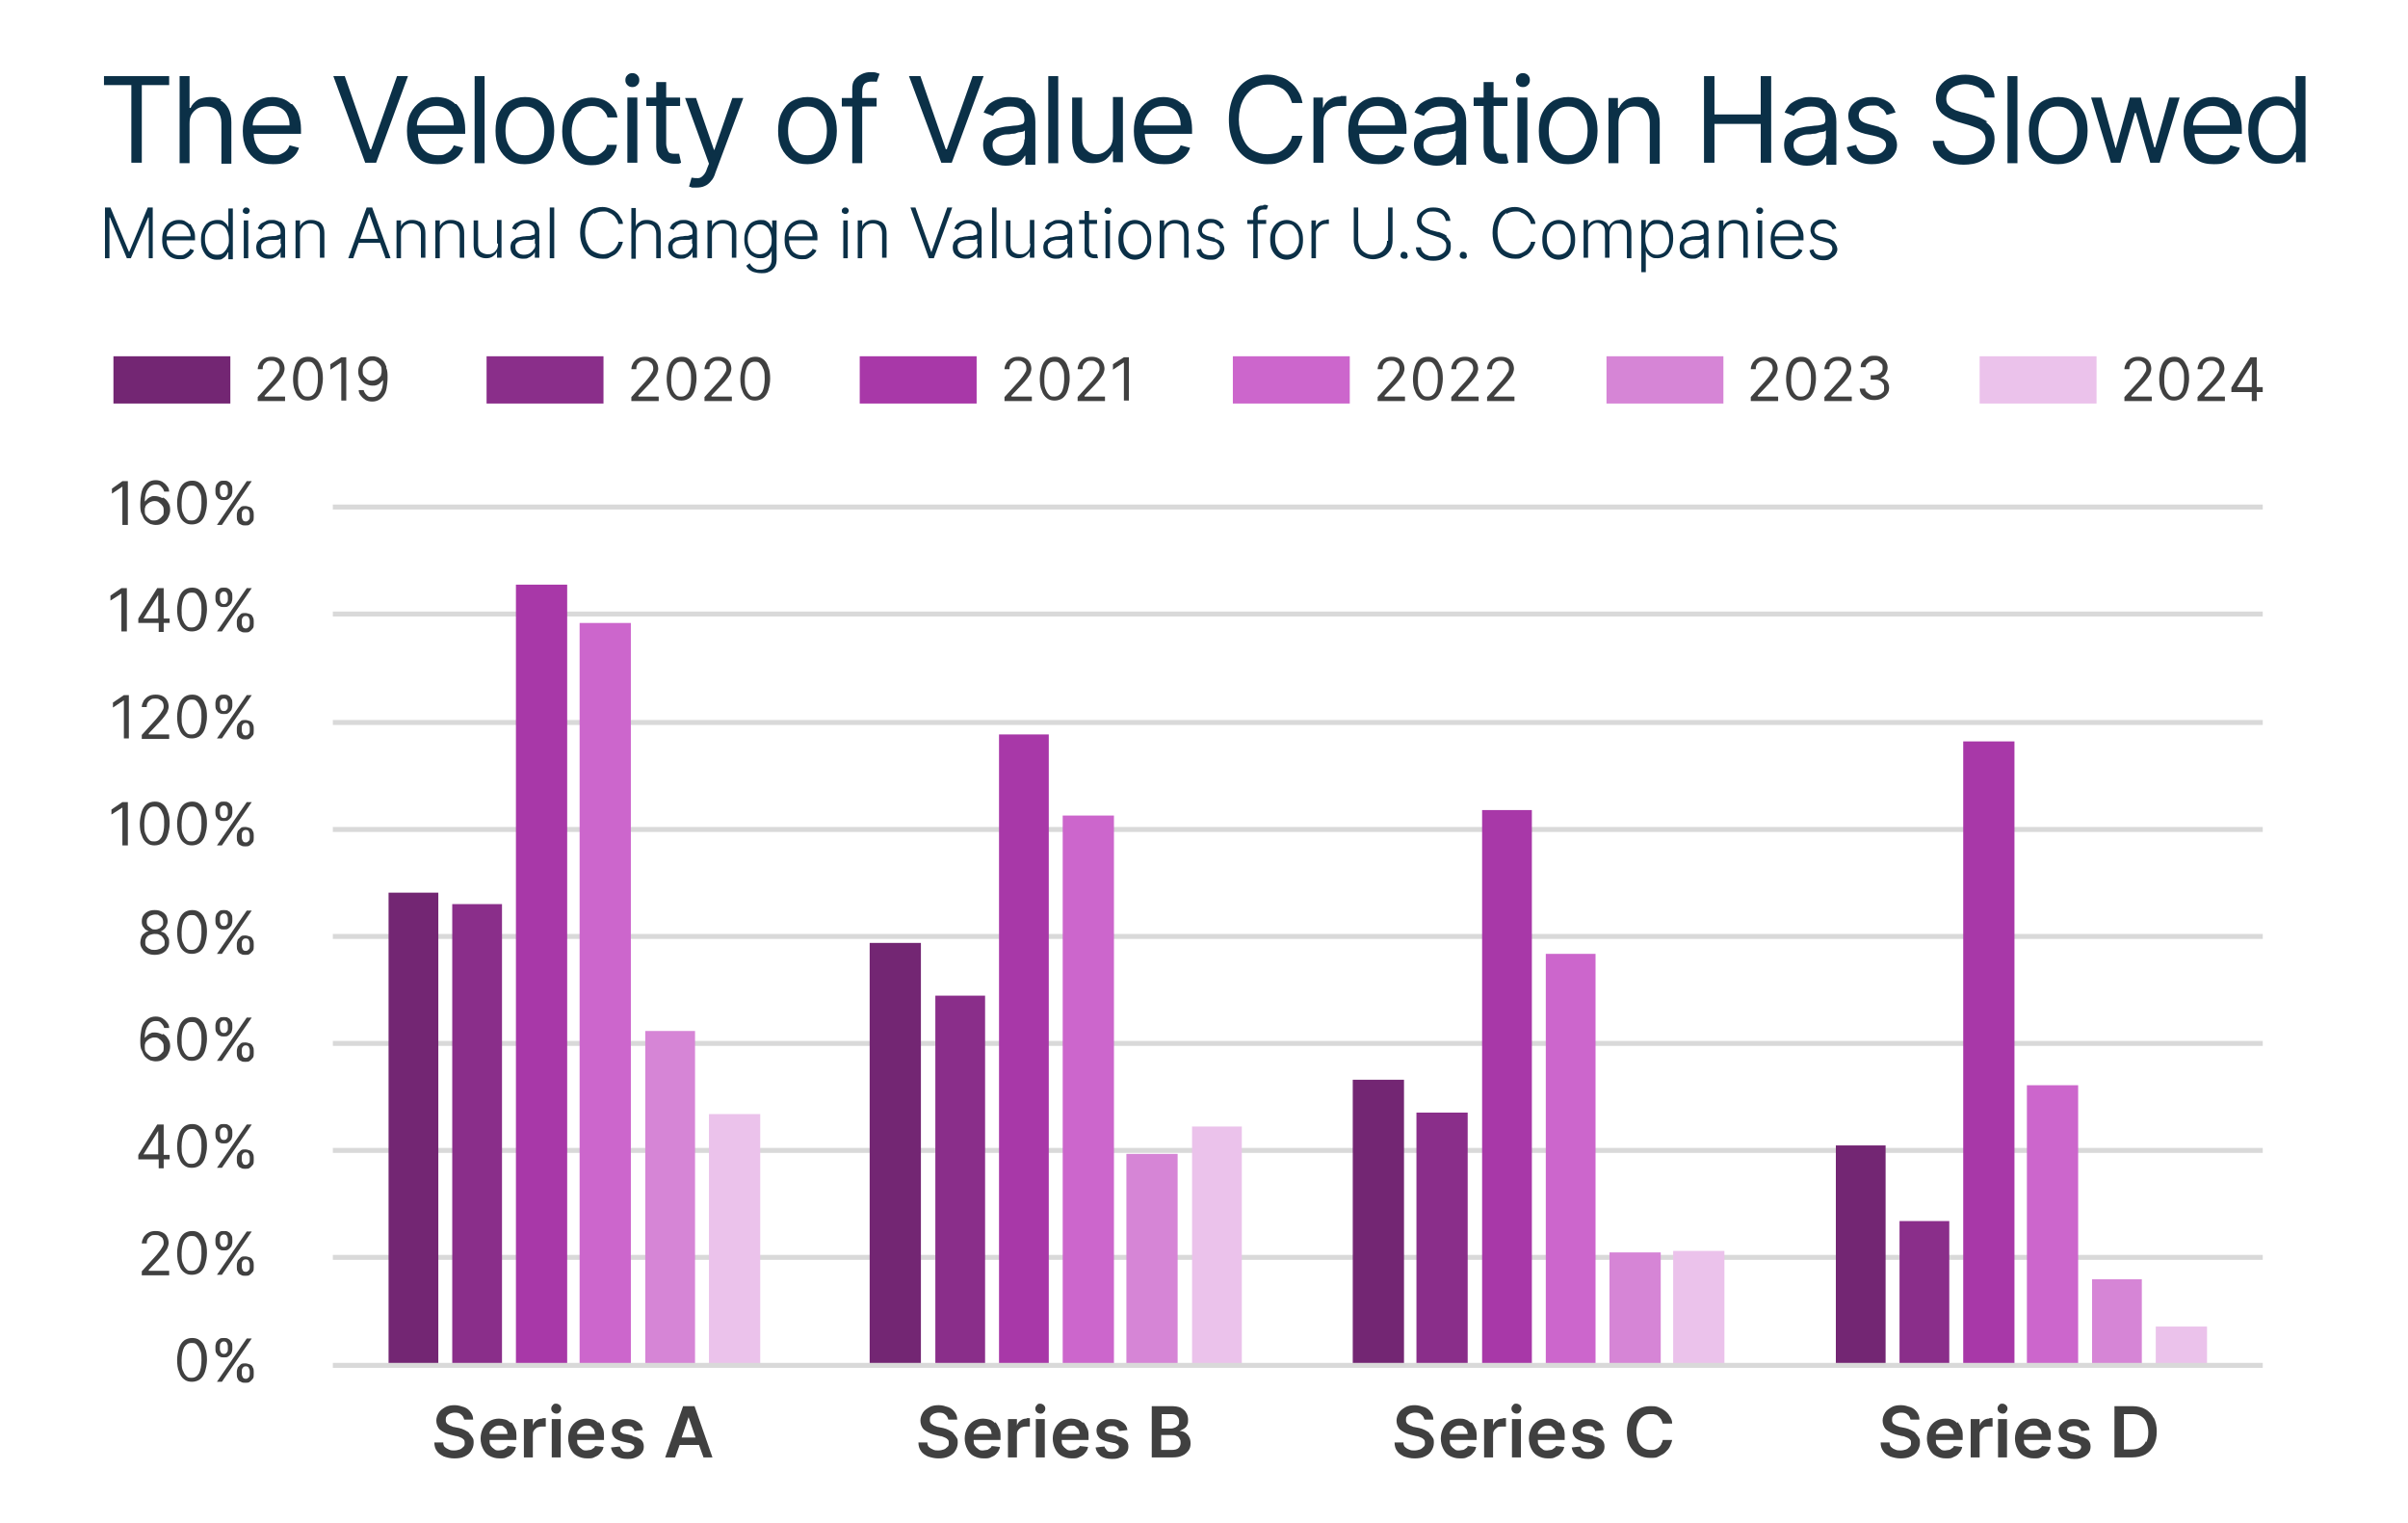 <?xml version="1.0" encoding="UTF-8"?>
<svg id="Layer_1" data-name="Layer 1" xmlns="http://www.w3.org/2000/svg" version="1.1" viewBox="0 0 484 306">
  <defs>
    <style>
      .cls-1 {
        fill: #a838a8;
      }

      .cls-1, .cls-2, .cls-3, .cls-4, .cls-5, .cls-6, .cls-7, .cls-8, .cls-9 {
        stroke-width: 0px;
      }

      .cls-2 {
        fill: #c6c;
      }

      .cls-3 {
        fill: #d9d9d9;
      }

      .cls-4 {
        fill: #8a2e8a;
      }

      .cls-5 {
        fill: #ebc2eb;
      }

      .cls-6 {
        fill: #d685d6;
      }

      .cls-7 {
        fill: #732673;
      }

      .cls-8 {
        fill: #404040;
      }

      .cls-9 {
        fill: #0b3047;
      }
    </style>
  </defs>
  <g>
    <g>
      <polygon class="cls-9" points="20.9 17.1 26.4 17.1 26.4 32.7 28.5 32.7 28.5 17.1 34 17.1 34 15.3 20.9 15.3 20.9 17.1"/>
      <path class="cls-9" d="M44.5,20c-.7-.4-1.5-.5-2.3-.5s-1.9.2-2.5.6c-.6.4-1.1.9-1.4,1.6h-.2v-6.4h-2v17.5h2v-7.9c0-.8.1-1.4.4-1.9.3-.5.7-.9,1.2-1.2.5-.3,1.1-.4,1.8-.4.9,0,1.7.3,2.2.9.5.6.8,1.4.8,2.4v8.2h2v-8.3c0-1.1-.2-2.1-.6-2.8-.4-.7-.9-1.3-1.6-1.6Z"/>
      <path class="cls-9" d="M58.5,20.9c-.5-.5-1.2-.9-1.8-1.1-.7-.2-1.3-.3-2-.3-1.2,0-2.2.3-3.1.9-.9.6-1.6,1.4-2.1,2.4-.5,1-.7,2.2-.7,3.5s.2,2.5.7,3.5c.5,1,1.2,1.8,2.1,2.4s2,.8,3.3.8,1.7-.1,2.4-.4c.7-.3,1.3-.7,1.8-1.2.5-.5.8-1.1,1-1.7l-1.9-.5c-.2.5-.4.8-.7,1.1-.3.3-.7.5-1.1.7-.4.2-.9.2-1.4.2-.8,0-1.5-.2-2.1-.5-.6-.4-1.1-.9-1.4-1.6-.3-.6-.5-1.4-.5-2.2h9.5v-.9c0-1.2-.2-2.2-.5-3.1-.3-.8-.8-1.5-1.3-2ZM50.8,25.1c0-.6.2-1.2.5-1.7.3-.6.8-1.1,1.3-1.5.6-.4,1.3-.6,2.1-.6s1.4.2,1.9.5c.5.3,1,.8,1.2,1.4.3.6.4,1.2.4,2h-7.4Z"/>
      <polygon class="cls-9" points="79.8 15.3 74.6 30 74.4 30 69.3 15.3 67 15.3 73.4 32.7 75.6 32.7 82 15.3 79.8 15.3"/>
      <path class="cls-9" d="M91.5,20.9c-.5-.5-1.2-.9-1.8-1.1-.7-.2-1.3-.3-2-.3-1.2,0-2.2.3-3.1.9-.9.6-1.6,1.4-2.1,2.4-.5,1-.7,2.2-.7,3.5s.2,2.5.7,3.5c.5,1,1.2,1.8,2.1,2.4s2,.8,3.3.8,1.7-.1,2.4-.4c.7-.3,1.3-.7,1.8-1.2.5-.5.8-1.1,1-1.7l-1.9-.5c-.2.5-.4.8-.7,1.1-.3.3-.7.5-1.1.7-.4.2-.9.2-1.4.2-.8,0-1.5-.2-2.1-.5-.6-.4-1.1-.9-1.4-1.6-.3-.6-.5-1.4-.5-2.2h9.5v-.9c0-1.2-.2-2.2-.5-3.1-.3-.8-.8-1.5-1.3-2ZM83.8,25.1c0-.6.2-1.2.5-1.7.3-.6.8-1.1,1.3-1.5.6-.4,1.3-.6,2.1-.6s1.4.2,1.9.5c.5.3,1,.8,1.2,1.4.3.6.4,1.2.4,2h-7.4Z"/>
      <rect class="cls-9" x="95.4" y="15.3" width="2" height="17.5"/>
      <path class="cls-9" d="M108.6,20.3c-.9-.6-1.9-.8-3.1-.8s-2.2.3-3.1.8-1.6,1.4-2.1,2.4c-.5,1-.7,2.2-.7,3.6s.2,2.5.7,3.5c.5,1,1.2,1.8,2.1,2.4s1.9.8,3.1.8,2.2-.3,3.1-.8c.9-.6,1.6-1.3,2.1-2.4s.7-2.2.7-3.5-.2-2.6-.7-3.6c-.5-1-1.2-1.8-2.1-2.4ZM109,28.7c-.3.8-.7,1.4-1.3,1.8-.6.5-1.3.7-2.2.7s-1.6-.2-2.2-.7c-.6-.5-1-1.1-1.3-1.8s-.4-1.6-.4-2.4.1-1.7.4-2.4c.3-.8.7-1.4,1.3-1.8.6-.5,1.3-.7,2.2-.7s1.6.2,2.2.7c.6.5,1,1.1,1.3,1.8.3.8.4,1.6.4,2.4s-.1,1.7-.4,2.4Z"/>
      <path class="cls-9" d="M116.9,21.9c.6-.4,1.3-.6,2.1-.6s1.6.2,2.1.7.9,1,1,1.6h2c-.1-.8-.4-1.5-.9-2.1-.5-.6-1.1-1.1-1.8-1.4-.7-.3-1.6-.5-2.5-.5s-2.2.3-3.1.9c-.9.6-1.6,1.4-2.1,2.4-.5,1-.7,2.2-.7,3.5s.2,2.5.7,3.5c.5,1,1.2,1.8,2,2.4.9.6,1.9.9,3.2.9s1.8-.2,2.5-.5c.7-.4,1.3-.8,1.8-1.5.4-.6.7-1.3.8-2.1h-2c-.1.5-.3.9-.6,1.2-.3.3-.7.6-1.1.8-.4.2-.9.3-1.4.3-.8,0-1.5-.2-2.1-.6s-1-1-1.4-1.7c-.3-.8-.5-1.6-.5-2.6s.2-1.9.5-2.6c.3-.7.8-1.3,1.4-1.7Z"/>
      <rect class="cls-9" x="126.1" y="19.6" width="2" height="13.1"/>
      <path class="cls-9" d="M127.1,14.7c-.4,0-.7.1-1,.4-.3.3-.4.6-.4,1s.1.7.4,1c.3.3.6.4,1,.4s.7-.1,1-.4c.3-.3.4-.6.4-1s-.1-.7-.4-1c-.3-.3-.6-.4-1-.4Z"/>
      <path class="cls-9" d="M136.1,30.9c-.1,0-.3,0-.5,0s-.6,0-.8-.1c-.3,0-.5-.3-.6-.6s-.3-.7-.3-1.3v-7.6h2.8v-1.7h-2.8v-3.1h-2v3.1h-2v1.7h2v8.2c0,.8.2,1.4.5,1.9.4.5.8.9,1.3,1.1.5.2,1.1.4,1.7.4s.7,0,.9,0c.2,0,.4-.1.6-.2l-.4-1.8c0,0-.2,0-.3,0Z"/>
      <path class="cls-9" d="M143.6,30.1h-.1l-3.6-10.4h-2.2l4.8,13.2-.4,1c-.2.7-.5,1.1-.8,1.4-.3.3-.6.5-1,.5s-.8,0-1.3-.1l-.5,1.8c.1,0,.3.1.6.2.3,0,.6,0,.9,0,.6,0,1.2-.1,1.6-.3.5-.2.9-.5,1.3-1,.4-.4.7-1,.9-1.7l5.6-15h-2.2l-3.6,10.4Z"/>
      <path class="cls-9" d="M165.4,20.3c-.9-.6-1.9-.8-3.1-.8s-2.2.3-3.1.8-1.6,1.4-2.1,2.4c-.5,1-.7,2.2-.7,3.6s.2,2.5.7,3.5c.5,1,1.2,1.8,2.1,2.4s1.9.8,3.1.8,2.2-.3,3.1-.8c.9-.6,1.6-1.3,2.1-2.4s.7-2.2.7-3.5-.2-2.6-.7-3.6c-.5-1-1.2-1.8-2.1-2.4ZM165.8,28.7c-.3.8-.7,1.4-1.3,1.8-.6.5-1.3.7-2.2.7s-1.6-.2-2.2-.7c-.6-.5-1-1.1-1.3-1.8s-.4-1.6-.4-2.4.1-1.7.4-2.4c.3-.8.7-1.4,1.3-1.8.6-.5,1.3-.7,2.2-.7s1.6.2,2.2.7c.6.5,1,1.1,1.3,1.8.3.8.4,1.6.4,2.4s-.1,1.7-.4,2.4Z"/>
      <path class="cls-9" d="M175,14.5c-.6,0-1.2.1-1.8.4s-1,.6-1.4,1.1-.5,1.1-.5,1.9v1.8h-2.1v1.7h2.1v11.4h2v-11.4h2.9v-1.7h-2.9v-1.3c0-.6.1-1.1.4-1.5.3-.3.8-.5,1.4-.5s.5,0,.7,0c.2,0,.3,0,.4.1l.6-1.7c-.2,0-.4-.1-.7-.2s-.7-.1-1.2-.1Z"/>
      <polygon class="cls-9" points="195.5 15.3 190.3 30 190.1 30 185 15.3 182.7 15.3 189.2 32.7 191.3 32.7 197.7 15.3 195.5 15.3"/>
      <path class="cls-9" d="M206.1,20.2c-.5-.3-1-.5-1.6-.6-.5,0-1-.1-1.5-.1-.7,0-1.3,0-2,.3-.7.2-1.3.5-1.9.9-.6.4-1,1.1-1.4,1.9l1.9.7c.2-.5.6-.9,1.2-1.3.5-.4,1.3-.6,2.3-.6s1.6.2,2.1.7c.5.5.7,1.1.7,2h0c0,.4-.1.6-.3.8-.2.1-.6.2-1.1.3-.5,0-1.1.1-1.9.2-.6,0-1.2.2-1.8.3-.6.1-1.1.3-1.6.6-.5.3-.9.6-1.2,1.1-.3.5-.4,1.1-.4,1.8s.2,1.6.6,2.2.9,1.1,1.6,1.4c.7.3,1.4.5,2.3.5s1.4-.1,1.9-.3,1-.5,1.3-.8c.3-.3.5-.6.7-.9h.1v1.8h2v-8.6c0-1-.2-1.9-.5-2.5-.3-.6-.8-1.1-1.3-1.4ZM205.9,28c0,.5-.1,1.1-.4,1.6s-.7.9-1.2,1.2c-.5.3-1.2.5-2,.5s-1.5-.2-2-.5c-.5-.4-.8-.9-.8-1.6s.1-.9.4-1.2.6-.5,1.1-.7c.5-.2.9-.3,1.5-.3.2,0,.5,0,.8-.1.3,0,.7,0,1.1-.2s.7-.1,1-.2c.3,0,.5-.2.6-.3v1.8Z"/>
      <rect class="cls-9" x="210.7" y="15.3" width="2" height="17.5"/>
      <path class="cls-9" d="M223.7,27.4c0,.8-.2,1.5-.5,2-.4.5-.8.9-1.3,1.2s-1,.4-1.5.4c-.8,0-1.5-.3-2.1-.9s-.8-1.3-.8-2.3v-8.2h-2v8.3c0,1.1.2,2,.5,2.8.4.7.9,1.3,1.5,1.6.6.4,1.4.5,2.2.5s1.8-.2,2.5-.7c.6-.5,1.1-1,1.4-1.7h.1v2.2h2v-13.1h-2v7.7Z"/>
      <path class="cls-9" d="M237.6,20.9c-.5-.5-1.2-.9-1.8-1.1-.7-.2-1.3-.3-2-.3-1.2,0-2.2.3-3.1.9-.9.6-1.6,1.4-2.1,2.4-.5,1-.7,2.2-.7,3.5s.2,2.5.7,3.5c.5,1,1.2,1.8,2.1,2.4s2,.8,3.3.8,1.7-.1,2.4-.4c.7-.3,1.3-.7,1.8-1.2.5-.5.8-1.1,1-1.7l-1.9-.5c-.2.5-.4.8-.7,1.1-.3.3-.7.5-1.1.7-.4.2-.9.2-1.4.2-.8,0-1.5-.2-2.1-.5-.6-.4-1.1-.9-1.4-1.6-.3-.6-.5-1.4-.5-2.2h9.5v-.9c0-1.2-.2-2.2-.5-3.1-.3-.8-.8-1.5-1.3-2ZM229.9,25.1c0-.6.2-1.2.5-1.7.3-.6.8-1.1,1.3-1.5.6-.4,1.3-.6,2.1-.6s1.4.2,1.9.5c.5.3,1,.8,1.2,1.4.3.6.4,1.2.4,2h-7.4Z"/>
      <path class="cls-9" d="M251.8,17.8c.9-.5,1.8-.8,2.9-.8s1.1,0,1.7.2,1,.4,1.5.7c.4.3.8.7,1.1,1.2.3.5.5,1,.7,1.6h2.1c-.2-.9-.4-1.7-.9-2.4-.4-.7-.9-1.3-1.6-1.8-.6-.5-1.3-.9-2.1-1.1-.8-.3-1.6-.4-2.5-.4-1.5,0-2.8.4-4,1.1-1.2.7-2.1,1.8-2.7,3.1s-1,2.9-1,4.8.3,3.4,1,4.8,1.6,2.4,2.7,3.1c1.2.7,2.5,1.1,4,1.1s1.7-.1,2.5-.4c.8-.3,1.5-.6,2.1-1.1s1.1-1.1,1.6-1.8c.4-.7.7-1.5.9-2.4h-2.1c-.1.6-.3,1.1-.7,1.6-.3.5-.7.9-1.1,1.2-.4.3-.9.6-1.5.7s-1.1.2-1.7.2c-1.1,0-2-.3-2.9-.8-.9-.5-1.5-1.3-2-2.4s-.8-2.3-.8-3.8.3-2.8.8-3.8c.5-1,1.2-1.8,2-2.4Z"/>
      <path class="cls-9" d="M269.4,19.4c-.8,0-1.5.2-2.1.6s-1.1.9-1.3,1.6h-.1v-2h-1.9v13.1h2v-8.3c0-.6.1-1.1.4-1.6.3-.5.7-.8,1.2-1.1.5-.3,1.1-.4,1.7-.4s.5,0,.8,0,.4,0,.5,0v-2c-.1,0-.3,0-.5,0s-.4,0-.6,0Z"/>
      <path class="cls-9" d="M280.7,20.9c-.5-.5-1.2-.9-1.8-1.1-.7-.2-1.3-.3-2-.3-1.2,0-2.2.3-3.1.9-.9.6-1.6,1.4-2.1,2.4-.5,1-.7,2.2-.7,3.5s.2,2.5.7,3.5,1.2,1.8,2.1,2.4c.9.6,2,.8,3.3.8s1.7-.1,2.4-.4,1.3-.7,1.8-1.2c.5-.5.8-1.1,1-1.7l-1.9-.5c-.2.5-.4.8-.7,1.1-.3.3-.7.5-1.1.7s-.9.2-1.4.2c-.8,0-1.5-.2-2.1-.5-.6-.4-1.1-.9-1.4-1.6-.3-.6-.5-1.4-.5-2.2h9.5v-.9c0-1.2-.2-2.2-.5-3.1-.3-.8-.8-1.5-1.3-2ZM273,25.1c0-.6.2-1.2.5-1.7.3-.6.8-1.1,1.3-1.5.6-.4,1.3-.6,2.1-.6s1.4.2,1.9.5c.5.3,1,.8,1.2,1.4.3.6.4,1.2.4,2h-7.4Z"/>
      <path class="cls-9" d="M292.7,20.2c-.5-.3-1-.5-1.6-.6-.5,0-1-.1-1.5-.1-.7,0-1.3,0-2,.3-.7.2-1.3.5-1.9.9-.6.4-1,1.1-1.4,1.9l1.9.7c.2-.5.6-.9,1.2-1.3.5-.4,1.3-.6,2.3-.6s1.6.2,2.1.7c.5.5.7,1.1.7,2h0c0,.4-.1.6-.3.8-.2.1-.6.2-1.1.3-.5,0-1.1.1-1.9.2-.6,0-1.2.2-1.8.3-.6.1-1.1.3-1.6.6-.5.3-.9.6-1.2,1.1-.3.5-.4,1.1-.4,1.8s.2,1.6.6,2.2.9,1.1,1.6,1.4c.7.3,1.4.5,2.3.5s1.4-.1,1.9-.3,1-.5,1.3-.8c.3-.3.5-.6.7-.9h.1v1.8h2v-8.6c0-1-.2-1.9-.5-2.5-.3-.6-.8-1.1-1.3-1.4ZM292.5,28c0,.5-.1,1.1-.4,1.6s-.7.9-1.2,1.2c-.5.3-1.2.5-2,.5s-1.5-.2-2-.5c-.5-.4-.8-.9-.8-1.6s.1-.9.4-1.2.6-.5,1.1-.7c.5-.2.9-.3,1.5-.3.2,0,.5,0,.8-.1.3,0,.7,0,1.1-.2s.7-.1,1-.2c.3,0,.5-.2.6-.3v1.8Z"/>
      <path class="cls-9" d="M302.4,30.9c-.1,0-.3,0-.5,0s-.6,0-.8-.1c-.3,0-.5-.3-.6-.6s-.3-.7-.3-1.3v-7.6h2.8v-1.7h-2.8v-3.1h-2v3.1h-2v1.7h2v8.2c0,.8.2,1.4.5,1.9.4.5.8.9,1.3,1.1.5.2,1.1.4,1.7.4s.7,0,.9,0c.2,0,.4-.1.6-.2l-.4-1.8c0,0-.2,0-.3,0Z"/>
      <path class="cls-9" d="M306.1,14.7c-.4,0-.7.1-1,.4-.3.3-.4.6-.4,1s.1.7.4,1c.3.3.6.4,1,.4s.7-.1,1-.4c.3-.3.4-.6.4-1s-.1-.7-.4-1c-.3-.3-.6-.4-1-.4Z"/>
      <rect class="cls-9" x="305" y="19.6" width="2" height="13.1"/>
      <path class="cls-9" d="M318.3,20.3c-.9-.6-1.9-.8-3.1-.8s-2.2.3-3.1.8c-.9.6-1.6,1.4-2.1,2.4-.5,1-.7,2.2-.7,3.6s.2,2.5.7,3.5,1.2,1.8,2.1,2.4c.9.6,1.9.8,3.1.8s2.2-.3,3.1-.8c.9-.6,1.6-1.3,2.1-2.4s.7-2.2.7-3.5-.2-2.6-.7-3.6c-.5-1-1.2-1.8-2.1-2.4ZM318.7,28.7c-.3.8-.7,1.4-1.3,1.8-.6.5-1.3.7-2.2.7s-1.6-.2-2.2-.7c-.6-.5-1-1.1-1.3-1.8s-.4-1.6-.4-2.4.1-1.7.4-2.4c.3-.8.7-1.4,1.3-1.8.6-.5,1.3-.7,2.2-.7s1.6.2,2.2.7c.6.5,1,1.1,1.3,1.8.3.8.4,1.6.4,2.4s-.1,1.7-.4,2.4Z"/>
      <path class="cls-9" d="M331.5,20c-.7-.4-1.4-.5-2.3-.5s-1.8.2-2.4.6-1.1.9-1.4,1.6h-.2v-2h-1.9v13.1h2v-7.9c0-.8.1-1.4.4-1.9.3-.5.7-.9,1.2-1.2s1.1-.4,1.7-.4c.9,0,1.7.3,2.2.9.5.6.8,1.4.8,2.4v8.2h2v-8.3c0-1.1-.2-2-.6-2.8-.4-.7-.9-1.3-1.6-1.6Z"/>
      <polygon class="cls-9" points="353.9 23 344.6 23 344.6 15.3 342.5 15.3 342.5 32.7 344.6 32.7 344.6 24.9 353.9 24.9 353.9 32.7 356 32.7 356 15.3 353.9 15.3 353.9 23"/>
      <path class="cls-9" d="M367.1,20.2c-.5-.3-1-.5-1.6-.6-.5,0-1-.1-1.5-.1-.7,0-1.3,0-2,.3-.7.2-1.3.5-1.9.9-.6.4-1,1.1-1.4,1.9l1.9.7c.2-.5.6-.9,1.2-1.3.5-.4,1.3-.6,2.3-.6s1.6.2,2.1.7c.5.5.7,1.1.7,2h0c0,.4-.1.6-.3.8-.2.1-.6.2-1.1.3-.5,0-1.1.1-1.9.2-.6,0-1.2.2-1.8.3-.6.1-1.1.3-1.6.6-.5.3-.9.6-1.2,1.1-.3.5-.4,1.1-.4,1.8s.2,1.6.6,2.2c.4.6.9,1.1,1.6,1.4.7.3,1.4.5,2.3.5s1.4-.1,1.9-.3,1-.5,1.3-.8c.3-.3.5-.6.7-.9h.1v1.8h2v-8.6c0-1-.2-1.9-.5-2.5s-.8-1.1-1.3-1.4ZM366.9,28c0,.5-.1,1.1-.4,1.6s-.7.9-1.2,1.2c-.5.3-1.2.5-2,.5s-1.5-.2-2-.5c-.5-.4-.8-.9-.8-1.6s.1-.9.4-1.2c.3-.3.6-.5,1.1-.7.5-.2.9-.3,1.5-.3.2,0,.5,0,.8-.1.3,0,.7,0,1.1-.2s.7-.1,1-.2c.3,0,.5-.2.6-.3v1.8Z"/>
      <path class="cls-9" d="M377.7,25.5l-1.9-.5c-.8-.2-1.3-.4-1.7-.7-.4-.3-.5-.7-.5-1.2s.3-1,.8-1.4c.5-.4,1.2-.5,2-.5s1.1,0,1.4.3.7.4.9.7c.2.3.4.6.5.9l1.8-.5c-.3-.9-.8-1.7-1.6-2.2s-1.8-.9-3.1-.9-1.7.2-2.5.5c-.7.3-1.3.8-1.7,1.3-.4.6-.6,1.2-.6,2s.3,1.7.8,2.3,1.4,1,2.6,1.3l2.2.5c.7.2,1.1.4,1.5.7s.5.7.5,1.1-.3,1-.8,1.4-1.3.6-2.2.6-1.5-.2-2-.5c-.5-.4-.9-.9-1-1.6l-1.9.5c.2,1.1.8,2,1.7,2.5.9.6,2,.9,3.3.9s1.9-.2,2.7-.5c.8-.3,1.4-.8,1.8-1.4.4-.6.6-1.3.6-2s-.3-1.7-.9-2.2c-.6-.6-1.4-1-2.6-1.3Z"/>
      <path class="cls-9" d="M399.5,24.5c-.5-.4-1.1-.6-1.6-.9-.6-.2-1.1-.4-1.5-.5l-1.8-.5c-.3,0-.7-.2-1.1-.3-.4-.1-.8-.3-1.1-.5-.4-.2-.6-.5-.9-.8-.2-.3-.3-.7-.3-1.2s.2-1.1.5-1.5.8-.8,1.3-1c.6-.2,1.3-.4,2-.4s1.9.2,2.7.7c.7.5,1.1,1.1,1.2,2h2c0-.9-.3-1.7-.8-2.4-.5-.7-1.2-1.2-2.1-1.6-.9-.4-1.9-.6-3-.6s-2.1.2-3,.6c-.9.4-1.6,1-2.1,1.7-.5.7-.8,1.6-.8,2.6s.4,2.1,1.2,2.9c.8.7,1.9,1.3,3.2,1.7l2.1.6c.6.2,1.2.4,1.7.6.5.2,1,.5,1.3.9s.5.8.5,1.4-.2,1.2-.6,1.7-.9.8-1.5,1.1c-.6.3-1.4.4-2.2.4s-1.3-.1-1.9-.3c-.6-.2-1.1-.5-1.5-1-.4-.4-.6-1-.7-1.6h-2.2c0,1,.4,1.8.9,2.5s1.2,1.3,2.1,1.7,2,.6,3.2.6,2.5-.2,3.4-.7c.9-.4,1.7-1.1,2.1-1.8s.7-1.6.7-2.6-.2-1.5-.5-2.1-.8-1-1.3-1.4Z"/>
      <rect class="cls-9" x="403.5" y="15.3" width="2" height="17.5"/>
      <path class="cls-9" d="M416.8,20.3c-.9-.6-1.9-.8-3.1-.8s-2.2.3-3.1.8-1.6,1.4-2.1,2.4c-.5,1-.7,2.2-.7,3.6s.2,2.5.7,3.5c.5,1,1.2,1.8,2.1,2.4s1.9.8,3.1.8,2.2-.3,3.1-.8c.9-.6,1.6-1.3,2.1-2.4s.7-2.2.7-3.5-.2-2.6-.7-3.6c-.5-1-1.2-1.8-2.1-2.4ZM417.1,28.7c-.3.8-.7,1.4-1.3,1.8-.6.5-1.3.7-2.2.7s-1.6-.2-2.2-.7c-.6-.5-1-1.1-1.3-1.8s-.4-1.6-.4-2.4.1-1.7.4-2.4c.3-.8.7-1.4,1.3-1.8.6-.5,1.3-.7,2.2-.7s1.6.2,2.2.7c.6.5,1,1.1,1.3,1.8.3.8.4,1.6.4,2.4s-.1,1.7-.4,2.4Z"/>
      <polygon class="cls-9" points="433.2 29.6 433 29.6 430.3 19.6 428.1 19.6 425.3 29.7 425.2 29.7 422.4 19.6 420.3 19.6 424.3 32.7 426.2 32.7 429.1 22.7 429.3 22.7 432.2 32.7 434.1 32.7 438.1 19.6 436 19.6 433.2 29.6"/>
      <path class="cls-9" d="M448.6,20.9c-.5-.5-1.2-.9-1.8-1.1-.7-.2-1.3-.3-2-.3-1.2,0-2.2.3-3.1.9-.9.6-1.6,1.4-2.1,2.4-.5,1-.7,2.2-.7,3.5s.2,2.5.7,3.5c.5,1,1.2,1.8,2.1,2.4s2,.8,3.3.8,1.7-.1,2.4-.4c.7-.3,1.3-.7,1.8-1.2.5-.5.8-1.1,1-1.7l-1.9-.5c-.2.5-.4.8-.7,1.1-.3.3-.7.5-1.1.7-.4.2-.9.2-1.4.2-.8,0-1.5-.2-2.1-.5-.6-.4-1.1-.9-1.4-1.6-.3-.6-.5-1.4-.5-2.2h9.5v-.9c0-1.2-.2-2.2-.5-3.1-.3-.8-.8-1.5-1.3-2ZM440.8,25.1c0-.6.2-1.2.5-1.7.3-.6.8-1.1,1.3-1.5.6-.4,1.3-.6,2.1-.6s1.4.2,1.9.5c.5.3,1,.8,1.2,1.4.3.6.4,1.2.4,2h-7.4Z"/>
      <path class="cls-9" d="M461.4,15.3v6.4h-.2c-.1-.2-.4-.5-.6-.9-.3-.4-.6-.7-1.1-1s-1.2-.4-2-.4-2.1.3-2.9.8-1.5,1.3-2,2.3-.7,2.2-.7,3.6.2,2.6.7,3.6c.5,1,1.1,1.8,2,2.4.8.6,1.8.8,2.9.8s1.5-.1,2-.4c.5-.3.9-.6,1.2-1,.3-.4.5-.7.6-.9h.2v2h1.9V15.3h-2ZM461,28.8c-.3.8-.7,1.3-1.3,1.8s-1.2.6-2,.6-1.5-.2-2.1-.7-1-1-1.3-1.8-.4-1.6-.4-2.5.1-1.8.4-2.5c.3-.7.7-1.3,1.3-1.8s1.3-.7,2.1-.7,1.5.2,2.1.6c.6.4,1,1,1.3,1.7.3.7.4,1.6.4,2.6s-.1,1.9-.4,2.6Z"/>
    </g>
    <g>
      <polygon class="cls-9" points="26 50.6 25.9 50.6 22.2 41.7 21.1 41.7 21.1 51.9 22 51.9 22 43.7 22.1 43.7 25.5 51.9 26.3 51.9 29.8 43.7 29.9 43.7 29.9 51.9 30.7 51.9 30.7 41.7 29.7 41.7 26 50.6"/>
      <path class="cls-9" d="M38.1,45.1c-.3-.3-.7-.5-1-.7-.4-.2-.8-.2-1.2-.2-.7,0-1.2.2-1.7.5s-.9.8-1.2,1.4-.4,1.3-.4,2.1.1,1.5.4,2,.7,1.1,1.2,1.4,1.1.5,1.8.5,1,0,1.4-.2c.4-.2.7-.4,1-.7.3-.3.5-.6.6-.9l-.8-.3c0,.2-.2.4-.4.6-.2.2-.4.3-.7.5s-.6.2-1,.2c-.5,0-1-.1-1.4-.4-.4-.2-.7-.6-.9-1.1-.2-.4-.3-.9-.3-1.5h5.7v-.4c0-.6,0-1.2-.3-1.7s-.4-.9-.7-1.2ZM33.5,47.6c0-.4.1-.8.3-1.2.2-.4.5-.8.9-1,.4-.3.8-.4,1.3-.4s.9.1,1.2.3c.3.2.6.5.8.9s.3.8.3,1.3h-4.8Z"/>
      <path class="cls-9" d="M45.9,45.7h0c-.1-.2-.2-.5-.4-.7s-.4-.4-.7-.6c-.3-.2-.7-.2-1.2-.2s-1.2.2-1.7.5c-.5.3-.8.8-1.1,1.4s-.4,1.3-.4,2.1.1,1.5.4,2.1c.3.6.6,1.1,1.1,1.4.5.3,1,.5,1.6.5s.9,0,1.2-.2c.3-.2.6-.4.7-.6.2-.2.3-.5.4-.7h.1v1.4h.9v-10.2h-.9v4ZM45.7,49.7c-.2.5-.5.8-.8,1.1-.3.3-.8.4-1.3.4s-.9-.1-1.3-.4-.6-.7-.8-1.1c-.2-.5-.3-1-.3-1.6s0-1.1.3-1.6.4-.8.8-1.1c.3-.3.8-.4,1.3-.4s.9.1,1.3.4.6.6.8,1.1c.2.5.3,1,.3,1.6s0,1.2-.3,1.6Z"/>
      <path class="cls-9" d="M49.5,41.7c-.2,0-.3,0-.5.2-.1.1-.2.3-.2.5s0,.3.2.4c.1.1.3.2.5.2s.3,0,.5-.2c.1-.1.2-.3.2-.4s0-.3-.2-.5c-.1-.1-.3-.2-.5-.2Z"/>
      <rect class="cls-9" x="49" y="44.3" width=".9" height="7.6"/>
      <path class="cls-9" d="M56.4,44.7c-.3-.2-.6-.3-.9-.4s-.6-.1-.9-.1-.8,0-1.1.2-.7.3-1,.5c-.3.2-.5.6-.7,1l.8.3c.1-.3.4-.6.7-.9.3-.2.8-.4,1.3-.4s1,.2,1.3.5c.3.3.5.7.5,1.2v.2c0,.2,0,.3-.2.4-.2,0-.4.1-.7.2s-.7,0-1.1.1c-.4,0-.8.1-1.2.2-.4,0-.7.2-.9.4s-.5.4-.6.6c-.1.3-.2.6-.2,1s.1.9.3,1.2c.2.3.5.6.9.8s.8.3,1.3.3.8,0,1.1-.2c.3-.1.6-.3.8-.5s.4-.4.5-.7h0v1.2h.9v-5.2c0-.5,0-.9-.3-1.3-.2-.3-.4-.6-.7-.8ZM56.5,49c0,.4,0,.8-.3,1.1-.2.3-.5.6-.8.8-.3.2-.8.3-1.2.3s-.9-.1-1.2-.4c-.3-.3-.5-.6-.5-1.1s0-.6.2-.8.4-.4.7-.5c.3-.1.7-.2,1.1-.2.2,0,.3,0,.5,0,.2,0,.4,0,.6,0s.4,0,.5-.1.3-.1.3-.2v1.1Z"/>
      <path class="cls-9" d="M63.9,44.5c-.4-.2-.8-.3-1.4-.3s-1,.1-1.4.4c-.4.2-.7.6-.8.9h0v-1.2h-.9v7.6h.9v-4.8c0-.4,0-.8.3-1.2s.4-.6.7-.7c.3-.2.7-.3,1.1-.3.6,0,1.1.2,1.4.5.4.4.5.9.5,1.5v4.9h.9v-4.9c0-.6-.1-1.1-.3-1.5-.2-.4-.5-.7-.9-.9Z"/>
      <path class="cls-9" d="M73.7,41.7l-3.7,10.2h1l1.1-3.1h4.3l1.1,3.1h1l-3.7-10.2h-1ZM72.4,48l1.8-5.1h0l1.8,5.1h-3.7Z"/>
      <path class="cls-9" d="M84.2,44.5c-.4-.2-.8-.3-1.4-.3s-1,.1-1.4.4c-.4.2-.7.6-.8.9h0v-1.2h-.9v7.6h.9v-4.8c0-.4,0-.8.3-1.2s.4-.6.7-.7c.3-.2.7-.3,1.1-.3.6,0,1.1.2,1.4.5.4.4.5.9.5,1.5v4.9h.9v-4.9c0-.6-.1-1.1-.3-1.5-.2-.4-.5-.7-.9-.9Z"/>
      <path class="cls-9" d="M92,44.5c-.4-.2-.8-.3-1.4-.3s-1,.1-1.4.4c-.4.2-.7.6-.8.9h0v-1.2h-.9v7.6h.9v-4.8c0-.4,0-.8.3-1.2s.4-.6.7-.7c.3-.2.7-.3,1.1-.3.6,0,1.1.2,1.4.5.3.4.5.9.5,1.5v4.9h.9v-4.9c0-.6-.1-1.1-.3-1.5-.2-.4-.5-.7-.9-.9Z"/>
      <path class="cls-9" d="M100.1,49c0,.5-.1.9-.3,1.2-.2.3-.5.6-.8.7-.3.2-.6.2-1,.2-.5,0-1-.2-1.4-.5-.4-.4-.5-.8-.5-1.4v-4.9h-.9v4.9c0,.6.1,1.1.3,1.5.2.4.5.7.9.9.4.2.8.3,1.3.3s1-.1,1.4-.4c.4-.3.7-.6.8-1h0v1.3h.9v-7.6h-.9v4.7Z"/>
      <path class="cls-9" d="M107.5,44.7c-.3-.2-.6-.3-.9-.4s-.6-.1-.9-.1-.8,0-1.1.2-.7.3-1,.5c-.3.2-.5.6-.7,1l.8.3c.1-.3.4-.6.7-.9.3-.2.8-.4,1.3-.4s1,.2,1.3.5c.3.3.5.7.5,1.2v.2c0,.2,0,.3-.2.4-.2,0-.4.1-.7.2s-.7,0-1.1.1c-.4,0-.8.1-1.2.2-.4,0-.7.2-.9.4s-.5.4-.6.6c-.1.3-.2.6-.2,1s.1.9.3,1.2c.2.3.5.6.9.8s.8.3,1.3.3.8,0,1.1-.2c.3-.1.6-.3.8-.5s.4-.4.5-.7h0v1.2h.9v-5.2c0-.5,0-.9-.3-1.3-.2-.3-.4-.6-.7-.8ZM107.6,49c0,.4,0,.8-.3,1.1-.2.3-.5.6-.8.8-.3.2-.8.3-1.2.3s-.9-.1-1.2-.4c-.3-.3-.5-.6-.5-1.1s0-.6.2-.8.4-.4.7-.5c.3-.1.7-.2,1.1-.2.2,0,.3,0,.5,0,.2,0,.4,0,.6,0s.4,0,.5-.1.3-.1.3-.2v1.1Z"/>
      <rect class="cls-9" x="110.5" y="41.7" width=".9" height="10.2"/>
      <path class="cls-9" d="M119.4,43c.5-.3,1.1-.5,1.8-.5s.8,0,1.1.2c.3.1.7.3.9.5.3.2.5.5.7.8s.3.6.4,1h.9c0-.5-.2-.9-.5-1.3-.2-.4-.5-.8-.9-1.1-.3-.3-.8-.5-1.2-.7-.5-.2-1-.3-1.5-.3-.9,0-1.6.2-2.3.6-.7.4-1.2,1-1.6,1.8s-.6,1.7-.6,2.8.2,2,.6,2.8.9,1.4,1.6,1.8c.7.4,1.4.6,2.3.6s1,0,1.5-.3.9-.4,1.2-.7c.4-.3.6-.7.9-1.1.2-.4.4-.8.5-1.3h-.9c0,.3-.2.7-.4,1-.2.3-.4.6-.7.8-.3.2-.6.4-.9.5-.3.1-.7.2-1.1.2-.6,0-1.2-.2-1.8-.5s-1-.8-1.3-1.5c-.3-.6-.5-1.4-.5-2.4s.2-1.7.5-2.4c.3-.6.7-1.1,1.3-1.5Z"/>
      <path class="cls-9" d="M131.4,44.5c-.4-.2-.8-.3-1.4-.3s-1.1.1-1.4.4c-.4.2-.7.5-.8.9h0v-3.7h-.9v10.2h.9v-4.8c0-.4,0-.8.3-1.2.2-.3.4-.6.8-.7.3-.2.7-.3,1.1-.3.6,0,1.1.2,1.4.5.3.4.5.9.5,1.5v4.9h.9v-4.9c0-.6-.1-1.1-.3-1.5-.2-.4-.5-.7-.9-.9Z"/>
      <path class="cls-9" d="M139.2,44.7c-.3-.2-.6-.3-.9-.4s-.6-.1-.9-.1-.8,0-1.1.2c-.4.1-.7.3-1,.5-.3.2-.5.6-.7,1l.8.3c.1-.3.4-.6.7-.9.3-.2.8-.4,1.3-.4s1,.2,1.3.5c.3.3.5.7.5,1.2v.2c0,.2,0,.3-.2.4-.2,0-.4.1-.7.2-.3,0-.7,0-1.1.1-.4,0-.8.1-1.2.2-.4,0-.7.2-.9.4s-.5.4-.6.6c-.1.3-.2.6-.2,1s.1.9.3,1.2c.2.3.5.6.9.8.4.2.8.3,1.3.3s.8,0,1.1-.2c.3-.1.6-.3.8-.5s.4-.4.5-.7h0v1.2h.9v-5.2c0-.5,0-.9-.3-1.3-.2-.3-.4-.6-.7-.8ZM139.2,49c0,.4,0,.8-.3,1.1s-.5.6-.8.8c-.3.2-.8.3-1.2.3s-.9-.1-1.2-.4-.5-.6-.5-1.1,0-.6.2-.8c.2-.2.4-.4.7-.5.3-.1.7-.2,1.1-.2.2,0,.3,0,.5,0,.2,0,.4,0,.6,0,.2,0,.4,0,.5-.1.2,0,.3-.1.3-.2v1.1Z"/>
      <path class="cls-9" d="M146.7,44.5c-.4-.2-.8-.3-1.4-.3s-1,.1-1.4.4c-.4.2-.7.6-.8.9h0v-1.2h-.9v7.6h.9v-4.8c0-.4,0-.8.3-1.2s.4-.6.7-.7c.3-.2.7-.3,1.1-.3.6,0,1.1.2,1.4.5.4.4.5.9.5,1.5v4.9h.9v-4.9c0-.6-.1-1.1-.3-1.5-.2-.4-.5-.7-.9-.9Z"/>
      <path class="cls-9" d="M155.1,45.7h0c-.1-.2-.3-.5-.4-.7s-.4-.4-.7-.6-.7-.2-1.2-.2-1.2.2-1.7.5c-.5.3-.8.8-1.1,1.4-.3.6-.4,1.3-.4,2s.1,1.4.4,2c.3.6.6,1,1.1,1.3.5.3,1,.5,1.6.5s.8,0,1.2-.2c.3-.2.6-.3.8-.6.2-.2.3-.5.4-.7h0v1.7c0,.7-.2,1.2-.6,1.6-.4.3-1,.5-1.6.5s-.8,0-1.1-.2c-.3-.1-.5-.3-.7-.5-.2-.2-.3-.4-.4-.6l-.7.5c.1.3.4.5.6.8.3.2.6.4,1,.5.4.1.8.2,1.4.2s1.1,0,1.6-.3c.5-.2.8-.5,1.1-.9.3-.4.4-1,.4-1.6v-7.8h-.9v1.5ZM154.8,49.7c-.2.4-.5.8-.8,1-.3.2-.8.4-1.3.4s-.9-.1-1.3-.4c-.4-.2-.6-.6-.8-1-.2-.4-.3-1-.3-1.5s0-1.1.3-1.6c.2-.5.4-.8.8-1.1.4-.3.8-.4,1.3-.4s.9.1,1.3.4.6.6.8,1.1.3,1,.3,1.6,0,1.1-.3,1.6Z"/>
      <path class="cls-9" d="M163.2,45.1c-.3-.3-.7-.5-1-.7-.4-.2-.8-.2-1.2-.2-.7,0-1.2.2-1.7.5s-.9.8-1.2,1.4-.4,1.3-.4,2.1.1,1.5.4,2,.7,1.1,1.2,1.4,1.1.5,1.8.5,1,0,1.4-.2.7-.4,1-.7c.3-.3.5-.6.6-.9l-.8-.3c0,.2-.2.4-.4.6s-.4.3-.7.5-.6.2-1,.2c-.5,0-1-.1-1.4-.4-.4-.2-.7-.6-.9-1.1-.2-.4-.3-.9-.3-1.5h5.7v-.4c0-.6,0-1.2-.3-1.7-.2-.5-.4-.9-.7-1.2ZM158.5,47.6c0-.4.1-.8.3-1.2.2-.4.5-.8.9-1,.4-.3.8-.4,1.3-.4s.9.1,1.2.3c.3.2.6.5.8.9s.3.8.3,1.3h-4.8Z"/>
      <path class="cls-9" d="M169.9,41.7c-.2,0-.3,0-.5.2s-.2.3-.2.5,0,.3.2.4c.1.1.3.2.5.2s.3,0,.5-.2c.1-.1.2-.3.2-.4s0-.3-.2-.5-.3-.2-.5-.2Z"/>
      <rect class="cls-9" x="169.5" y="44.3" width=".9" height="7.6"/>
      <path class="cls-9" d="M176.9,44.5c-.4-.2-.8-.3-1.4-.3s-1,.1-1.4.4c-.4.2-.7.6-.8.9h0v-1.2h-.9v7.6h.9v-4.8c0-.4,0-.8.3-1.2s.4-.6.7-.7c.3-.2.7-.3,1.1-.3.6,0,1.1.2,1.4.5.3.4.5.9.5,1.5v4.9h.9v-4.9c0-.6-.1-1.1-.3-1.5-.2-.4-.5-.7-.9-.9Z"/>
      <polygon class="cls-9" points="187.2 50.7 187.2 50.7 184 41.7 183 41.7 186.7 51.9 187.7 51.9 191.4 41.7 190.4 41.7 187.2 50.7"/>
      <path class="cls-9" d="M196.4,44.7c-.3-.2-.6-.3-.9-.4s-.6-.1-.9-.1-.8,0-1.1.2c-.4.1-.7.3-1,.5-.3.2-.5.6-.7,1l.8.3c.1-.3.4-.6.7-.9.3-.2.8-.4,1.3-.4s1,.2,1.3.5c.3.3.5.7.5,1.2v.2c0,.2,0,.3-.2.4-.2,0-.4.1-.7.2-.3,0-.7,0-1.1.1-.4,0-.8.1-1.2.2-.4,0-.7.2-.9.4s-.5.4-.6.6c-.1.3-.2.6-.2,1s.1.9.3,1.2c.2.3.5.6.9.8.4.2.8.3,1.3.3s.8,0,1.1-.2c.3-.1.6-.3.8-.5s.4-.4.5-.7h0v1.2h.9v-5.2c0-.5,0-.9-.3-1.3-.2-.3-.4-.6-.7-.8ZM196.5,49c0,.4,0,.8-.3,1.1s-.5.6-.8.8c-.3.2-.8.3-1.2.3s-.9-.1-1.2-.4-.5-.6-.5-1.1,0-.6.2-.8c.2-.2.4-.4.7-.5.3-.1.7-.2,1.1-.2.2,0,.3,0,.5,0,.2,0,.4,0,.6,0,.2,0,.4,0,.5-.1.2,0,.3-.1.3-.2v1.1Z"/>
      <rect class="cls-9" x="199.4" y="41.7" width=".9" height="10.2"/>
      <path class="cls-9" d="M207.1,49c0,.5-.1.9-.3,1.2-.2.3-.5.6-.8.7-.3.2-.6.2-1,.2-.6,0-1-.2-1.4-.5-.4-.4-.5-.8-.5-1.4v-4.9h-.9v4.9c0,.6.1,1.1.3,1.5s.5.7.9.9c.4.2.8.3,1.3.3s1-.1,1.4-.4c.4-.3.7-.6.9-1h0v1.3h.9v-7.6h-.9v4.7Z"/>
      <path class="cls-9" d="M214.6,44.7c-.3-.2-.6-.3-.9-.4s-.6-.1-.9-.1-.8,0-1.1.2-.7.3-1,.5c-.3.2-.5.6-.7,1l.8.3c.1-.3.4-.6.7-.9.3-.2.8-.4,1.3-.4s1,.2,1.3.5c.3.3.5.7.5,1.2v.2c0,.2,0,.3-.2.4-.2,0-.4.1-.7.2s-.7,0-1.1.1c-.4,0-.8.1-1.2.2-.4,0-.7.2-.9.4s-.5.4-.6.6c-.1.3-.2.6-.2,1s.1.9.3,1.2c.2.3.5.6.9.8s.8.3,1.3.3.8,0,1.1-.2c.3-.1.6-.3.8-.5s.4-.4.5-.7h0v1.2h.9v-5.2c0-.5,0-.9-.3-1.3-.2-.3-.4-.6-.7-.8ZM214.6,49c0,.4,0,.8-.3,1.1-.2.3-.5.6-.8.8-.3.2-.8.3-1.2.3s-.9-.1-1.2-.4c-.3-.3-.5-.6-.5-1.1s0-.6.2-.8.4-.4.7-.5c.3-.1.7-.2,1.1-.2.2,0,.3,0,.5,0,.2,0,.4,0,.6,0s.4,0,.5-.1.3-.1.3-.2v1.1Z"/>
      <path class="cls-9" d="M220.4,51.1c0,0-.2,0-.3,0-.2,0-.4,0-.6-.1-.2,0-.3-.2-.4-.4s-.2-.4-.2-.7v-4.9h1.6v-.8h-1.6v-1.8h-.9v1.8h-1.1v.8h1.1v5.1c0,.4,0,.8.3,1,.2.3.4.5.7.6s.6.2.9.2.3,0,.5,0,.2,0,.3,0l-.2-.8c0,0-.1,0-.2,0Z"/>
      <path class="cls-9" d="M222.7,41.7c-.2,0-.3,0-.5.2-.1.1-.2.3-.2.5s0,.3.2.4c.1.1.3.2.5.2s.3,0,.5-.2c.1-.1.2-.3.2-.4s0-.3-.2-.5c-.1-.1-.3-.2-.5-.2Z"/>
      <rect class="cls-9" x="222.2" y="44.3" width=".9" height="7.6"/>
      <path class="cls-9" d="M229.8,44.7c-.5-.3-1.1-.5-1.7-.5s-1.2.2-1.7.5c-.5.3-.9.8-1.2,1.4-.3.6-.4,1.3-.4,2.1s.1,1.5.4,2.1.7,1.1,1.2,1.4c.5.3,1.1.5,1.7.5s1.2-.2,1.7-.5c.5-.3.9-.8,1.2-1.4s.4-1.3.4-2.1-.1-1.5-.4-2.1c-.3-.6-.7-1.1-1.2-1.4ZM230.3,49.7c-.2.5-.5.9-.8,1.1s-.8.4-1.3.4-1-.1-1.3-.4c-.4-.3-.6-.7-.8-1.1-.2-.5-.3-1-.3-1.6s0-1.1.3-1.6.5-.9.8-1.1c.4-.3.8-.4,1.3-.4s1,.1,1.3.4.6.7.8,1.1.3,1,.3,1.6,0,1.1-.3,1.6Z"/>
      <path class="cls-9" d="M237.6,44.5c-.4-.2-.8-.3-1.4-.3s-1,.1-1.4.4c-.4.2-.7.6-.8.9h0v-1.2h-.9v7.6h.9v-4.8c0-.4,0-.8.3-1.2s.4-.6.7-.7c.3-.2.7-.3,1.1-.3.6,0,1.1.2,1.4.5.3.4.5.9.5,1.5v4.9h.9v-4.9c0-.6-.1-1.1-.3-1.5-.2-.4-.5-.7-.9-.9Z"/>
      <path class="cls-9" d="M244.2,47.8l-1.2-.3c-.5-.1-.8-.3-1.1-.5s-.3-.5-.3-.8.2-.7.5-1c.3-.2.8-.4,1.3-.4s.6,0,.9.2.4.3.6.4.3.4.3.6l.8-.2c-.2-.6-.5-1-.9-1.3-.4-.3-1-.5-1.7-.5s-1,0-1.4.3c-.4.2-.7.4-.9.8-.2.3-.3.7-.3,1.1s.2.9.5,1.3.8.6,1.5.8l1.2.3c.4,0,.7.3.9.5.2.2.3.5.3.8s-.2.7-.5,1c-.4.3-.8.4-1.4.4s-.9-.1-1.3-.3c-.3-.2-.5-.6-.6-1l-.9.2c.1.6.4,1.1.9,1.5.5.3,1.1.5,1.8.5s1.1,0,1.5-.3.8-.5,1-.8c.2-.3.4-.7.4-1.1s-.2-.9-.5-1.3c-.3-.3-.8-.6-1.4-.7Z"/>
      <path class="cls-9" d="M253.9,41.3c-.3,0-.7,0-1,.2-.3.1-.6.4-.7.6-.2.3-.3.6-.3,1v1.1h-1.2v.8h1.2v6.9h.9v-6.9h1.7v-.8h-1.7v-.9c0-.4.1-.7.3-.9.2-.2.5-.3.9-.3s.3,0,.4,0c0,0,.2,0,.2,0l.3-.8c0,0-.2,0-.4-.1s-.3,0-.6,0Z"/>
      <path class="cls-9" d="M260.3,44.7c-.5-.3-1.1-.5-1.7-.5s-1.2.2-1.7.5c-.5.3-.9.8-1.2,1.4-.3.6-.4,1.3-.4,2.1s.1,1.5.4,2.1.7,1.1,1.2,1.4c.5.3,1.1.5,1.7.5s1.2-.2,1.7-.5c.5-.3.9-.8,1.2-1.4s.4-1.3.4-2.1-.1-1.5-.4-2.1c-.3-.6-.7-1.1-1.2-1.4ZM260.8,49.7c-.2.5-.5.9-.8,1.1s-.8.4-1.3.4-1-.1-1.3-.4c-.4-.3-.6-.7-.8-1.1-.2-.5-.3-1-.3-1.6s0-1.1.3-1.6.5-.9.8-1.1c.4-.3.8-.4,1.3-.4s1,.1,1.3.4.6.7.8,1.1.3,1,.3,1.6,0,1.1-.3,1.6Z"/>
      <path class="cls-9" d="M266.6,44.2c-.5,0-.9.1-1.3.4-.4.2-.6.5-.8.9h0v-1.2h-.9v7.6h.9v-4.9c0-.4,0-.7.3-1,.2-.3.4-.5.7-.7.3-.2.7-.3,1.1-.3s.2,0,.3,0c0,0,.2,0,.2,0v-.9c0,0-.1,0-.2,0,0,0-.2,0-.2,0Z"/>
      <path class="cls-9" d="M278.8,48.4c0,.5-.1,1-.4,1.4-.2.4-.6.8-1,1-.4.2-1,.4-1.5.4s-1.1-.1-1.5-.4c-.4-.2-.8-.6-1-1s-.4-.9-.4-1.4v-6.7h-.9v6.7c0,.7.2,1.3.5,1.9.3.5.8,1,1.4,1.3.6.3,1.3.5,2,.5s1.4-.2,2-.5c.6-.3,1-.7,1.4-1.3.3-.5.5-1.2.5-1.9v-6.7h-.9v6.7Z"/>
      <path class="cls-9" d="M282.2,50.6c-.2,0-.4,0-.5.2-.1.1-.2.3-.2.5s0,.4.2.5c.1.1.3.2.5.2s.3,0,.4,0,.2-.2.3-.3,0-.2,0-.4c0-.2,0-.4-.2-.5-.1-.1-.3-.2-.5-.2Z"/>
      <path class="cls-9" d="M290.8,47.4c-.3-.2-.6-.4-.9-.5-.3-.1-.6-.3-1-.3l-1.1-.3c-.2,0-.5-.2-.7-.3-.2-.1-.5-.2-.7-.4s-.4-.3-.5-.5-.2-.4-.2-.7.1-.7.3-1c.2-.3.5-.5.8-.7.4-.2.8-.2,1.3-.2.7,0,1.2.2,1.7.5.4.3.7.8.8,1.4h.9c0-.5-.2-1-.5-1.4-.3-.4-.7-.7-1.2-1-.5-.2-1-.3-1.7-.3s-1.2.1-1.7.4-.9.6-1.2,1-.4.9-.4,1.4.2,1.2.7,1.6c.4.4,1.1.8,1.9,1l1.2.4c.4.1.8.3,1.1.4.3.2.6.4.7.6.2.2.3.5.3.9s-.1.8-.3,1.1c-.2.3-.5.5-.9.7-.4.2-.8.3-1.4.3s-.9,0-1.2-.2c-.4-.1-.7-.4-.9-.6-.2-.3-.4-.6-.4-1h-1c0,.5.2,1,.5,1.4.3.4.7.7,1.2,1,.5.2,1.1.3,1.8.3s1.4-.1,1.9-.4c.5-.3.9-.6,1.2-1,.3-.4.4-.9.4-1.5s0-.8-.2-1.1c-.2-.3-.4-.6-.7-.8Z"/>
      <path class="cls-9" d="M294.1,50.6c-.2,0-.4,0-.5.2-.1.1-.2.3-.2.5s0,.4.2.5c.1.1.3.2.5.2s.3,0,.4,0,.2-.2.3-.3,0-.2,0-.4c0-.2,0-.4-.2-.5-.1-.1-.3-.2-.5-.2Z"/>
      <path class="cls-9" d="M302.8,43c.5-.3,1.1-.5,1.8-.5s.8,0,1.1.2c.3.1.7.3.9.5.3.2.5.5.7.8s.3.6.4,1h.9c0-.5-.2-.9-.5-1.3-.2-.4-.5-.8-.9-1.1-.3-.3-.8-.5-1.2-.7-.5-.2-1-.3-1.5-.3-.9,0-1.6.2-2.3.6-.7.4-1.2,1-1.6,1.8s-.6,1.7-.6,2.8.2,2,.6,2.8.9,1.4,1.6,1.8c.7.4,1.4.6,2.3.6s1,0,1.5-.3.9-.4,1.2-.7c.4-.3.6-.7.9-1.1.2-.4.4-.8.5-1.3h-.9c0,.3-.2.7-.4,1-.2.3-.4.6-.7.8-.3.2-.6.4-.9.5-.3.1-.7.2-1.1.2-.6,0-1.2-.2-1.8-.5s-1-.8-1.3-1.5c-.3-.6-.5-1.4-.5-2.4s.2-1.7.5-2.4c.3-.6.7-1.1,1.3-1.5Z"/>
      <path class="cls-9" d="M315,44.7c-.5-.3-1.1-.5-1.7-.5s-1.2.2-1.7.5c-.5.3-.9.8-1.2,1.4-.3.6-.4,1.3-.4,2.1s.1,1.5.4,2.1.7,1.1,1.2,1.4c.5.3,1.1.5,1.7.5s1.2-.2,1.7-.5c.5-.3.9-.8,1.2-1.4s.4-1.3.4-2.1-.1-1.5-.4-2.1c-.3-.6-.7-1.1-1.2-1.4ZM315.4,49.7c-.2.5-.5.9-.8,1.1s-.8.4-1.3.4-1-.1-1.3-.4c-.4-.3-.6-.7-.8-1.1-.2-.5-.3-1-.3-1.6s0-1.1.3-1.6.5-.9.8-1.1c.4-.3.8-.4,1.3-.4s1,.1,1.3.4.6.7.8,1.1.3,1,.3,1.6,0,1.1-.3,1.6Z"/>
      <path class="cls-9" d="M325.6,44.2c-.6,0-1,.1-1.4.4s-.7.6-.8,1h0c-.2-.4-.4-.8-.8-1-.3-.2-.8-.4-1.3-.4s-.9.1-1.3.3c-.4.2-.6.5-.8.9h0v-1.2h-.9v7.6h.9v-4.9c0-.4,0-.8.2-1.1.2-.3.4-.5.7-.7.3-.2.6-.3.9-.3.5,0,.9.2,1.2.5s.4.7.4,1.3v5.2h.9v-5c0-.5.2-1,.5-1.4.3-.4.8-.5,1.3-.5s.9.2,1.2.5.5.8.5,1.4v5.1h.9v-5.1c0-.9-.2-1.5-.6-2-.4-.4-1-.7-1.7-.7Z"/>
      <path class="cls-9" d="M334.9,44.7c-.5-.3-1-.5-1.7-.5s-.9,0-1.2.2-.6.4-.7.6-.3.5-.4.7h-.1v-1.5h-.9v10.5h.9v-4.3h0c.1.2.2.5.4.7.2.2.4.4.8.6.3.2.7.2,1.2.2s1.2-.2,1.6-.5c.5-.3.8-.8,1.1-1.4.3-.6.4-1.3.4-2.1s-.1-1.5-.4-2.1c-.3-.6-.6-1.1-1.1-1.4ZM335.2,49.7c-.2.5-.5.9-.8,1.1s-.8.4-1.3.4-.9-.1-1.3-.4c-.3-.3-.6-.6-.8-1.1-.2-.5-.3-1-.3-1.6s0-1.1.3-1.6.4-.8.8-1.1c.3-.3.8-.4,1.3-.4s.9.1,1.3.4c.4.3.6.7.8,1.1s.3,1,.3,1.6,0,1.1-.3,1.6Z"/>
      <path class="cls-9" d="M342.5,44.7c-.3-.2-.6-.3-.9-.4s-.6-.1-.9-.1-.8,0-1.1.2-.7.3-1,.5c-.3.2-.5.6-.7,1l.8.3c.1-.3.4-.6.7-.9.3-.2.8-.4,1.3-.4s1,.2,1.3.5c.3.3.5.7.5,1.2v.2c0,.2,0,.3-.2.4-.2,0-.4.1-.7.2s-.7,0-1.1.1c-.4,0-.8.1-1.2.2-.4,0-.7.2-.9.4s-.5.4-.6.6c-.1.3-.2.6-.2,1s.1.9.3,1.2c.2.3.5.6.9.8s.8.3,1.3.3.8,0,1.1-.2c.3-.1.6-.3.8-.5s.4-.4.5-.7h0v1.2h.9v-5.2c0-.5,0-.9-.3-1.3-.2-.3-.4-.6-.7-.8ZM342.5,49c0,.4,0,.8-.3,1.1-.2.3-.5.6-.8.8-.3.2-.8.3-1.2.3s-.9-.1-1.2-.4c-.3-.3-.5-.6-.5-1.1s0-.6.2-.8.4-.4.7-.5c.3-.1.7-.2,1.1-.2.2,0,.3,0,.5,0,.2,0,.4,0,.6,0s.4,0,.5-.1.3-.1.3-.2v1.1Z"/>
      <path class="cls-9" d="M350,44.5c-.4-.2-.8-.3-1.4-.3s-1,.1-1.4.4c-.4.2-.7.6-.8.9h0v-1.2h-.9v7.6h.9v-4.8c0-.4,0-.8.3-1.2s.4-.6.7-.7c.3-.2.7-.3,1.1-.3.6,0,1.1.2,1.4.5.3.4.5.9.5,1.5v4.9h.9v-4.9c0-.6-.1-1.1-.3-1.5-.2-.4-.5-.7-.9-.9Z"/>
      <path class="cls-9" d="M353.7,41.7c-.2,0-.3,0-.5.2s-.2.3-.2.5,0,.3.2.4c.1.1.3.2.5.2s.3,0,.5-.2c.1-.1.2-.3.2-.4s0-.3-.2-.5-.3-.2-.5-.2Z"/>
      <rect class="cls-9" x="353.3" y="44.3" width=".9" height="7.6"/>
      <path class="cls-9" d="M361.4,45.1c-.3-.3-.7-.5-1-.7-.4-.2-.8-.2-1.2-.2-.7,0-1.2.2-1.7.5s-.9.8-1.2,1.4-.4,1.3-.4,2.1.1,1.5.4,2,.7,1.1,1.2,1.4,1.1.5,1.8.5,1,0,1.4-.2c.4-.2.7-.4,1-.7.3-.3.5-.6.6-.9l-.8-.3c0,.2-.2.4-.4.6-.2.2-.4.3-.7.5s-.6.2-1,.2c-.5,0-1-.1-1.4-.4-.4-.2-.7-.6-.9-1.1-.2-.4-.3-.9-.3-1.5h5.7v-.4c0-.6,0-1.2-.3-1.7s-.4-.9-.7-1.2ZM356.7,47.6c0-.4.1-.8.3-1.2.2-.4.5-.8.9-1,.4-.3.8-.4,1.3-.4s.9.1,1.2.3c.3.2.6.5.8.9s.3.8.3,1.3h-4.8Z"/>
      <path class="cls-9" d="M368.7,48.6c-.3-.3-.8-.6-1.4-.7l-1.2-.3c-.5-.1-.8-.3-1.1-.5-.2-.2-.3-.5-.3-.8s.2-.7.5-1c.3-.2.8-.4,1.3-.4s.6,0,.9.2c.2.1.4.3.6.4.1.2.3.4.3.6l.8-.2c-.2-.6-.5-1-.9-1.3-.4-.3-1-.5-1.7-.5s-1,0-1.4.3c-.4.2-.7.4-.9.8-.2.3-.3.7-.3,1.1s.2.9.5,1.3.8.6,1.5.8l1.2.3c.4,0,.7.3.9.5.2.2.3.5.3.8s-.2.7-.5,1c-.4.3-.8.4-1.4.4s-.9-.1-1.3-.3c-.3-.2-.5-.6-.6-1l-.8.2c.1.6.4,1.1.9,1.5.5.3,1.1.5,1.8.5s1.1,0,1.5-.3.8-.5,1-.8c.2-.3.4-.7.4-1.1s-.2-.9-.5-1.3Z"/>
    </g>
  </g>
  <path class="cls-3" d="M454.8,253.2H66.9v-1h387.9v1ZM454.8,231.7H66.9v-1h387.9v1ZM454.8,210.2H66.9v-1h387.9v1ZM454.8,188.7H66.9v-1h387.9v1ZM454.8,167.2H66.9v-1h387.9v1ZM454.8,145.7H66.9v-1h387.9v1ZM454.8,123.9H66.9v-1h387.9v1ZM454.8,102.4H66.9v-1h387.9v1Z"/>
  <path class="cls-7" d="M78.1,179.4h10v94.9h-10v-94.9ZM174.8,189.5h10.3v84.8h-10.3v-84.8ZM271.9,217h10.3v57.3h-10.3v-57.3ZM369,230.2h10v44.1h-10v-44.1Z"/>
  <path class="cls-4" d="M90.9,181.7h10v92.6h-10v-92.6ZM188,200.1h10v74.2h-10v-74.2ZM284.7,223.6h10.3v50.7h-10.3v-50.7ZM381.8,245.4h10v28.9h-10v-28.9Z"/>
  <path class="cls-1" d="M103.7,117.5h10.3v156.8h-10.3V117.5ZM200.8,147.6h10v126.7h-10v-126.7ZM297.9,162.8h10v111.5h-10v-111.5ZM394.6,149h10.3v125.2h-10.3v-125.2Z"/>
  <path class="cls-2" d="M116.5,125.2h10.3v149h-10.3V125.2ZM213.6,163.9h10.3v110.3h-10.3v-110.3ZM310.7,191.7h10v82.5h-10v-82.5ZM407.4,218.1h10.3v56.2h-10.3v-56.2Z"/>
  <path class="cls-6" d="M129.7,207.2h10v67.1h-10v-67.1ZM226.4,231.9h10.3v42.4h-10.3v-42.4ZM323.5,251.7h10.3v22.6h-10.3v-22.6ZM420.5,257.1h10v17.2h-10v-17.2Z"/>
  <path class="cls-5" d="M142.5,223.9h10.3v50.4h-10.3v-50.4ZM239.6,226.4h10v47.9h-10v-47.9ZM336.3,251.4h10.3v22.9h-10.3v-22.9ZM433.3,266.6h10.3v7.7h-10.3v-7.7Z"/>
  <rect class="cls-3" x="66.9" y="273.9" width="387.9" height="1"/>
  <g>
    <path class="cls-8" d="M40.2,269.4c-.5-.4-1-.5-1.6-.5s-1.2.2-1.6.5c-.5.4-.8.9-1,1.5-.2.7-.4,1.5-.4,2.4s.1,1.8.4,2.4c.2.7.6,1.2,1,1.5.5.4,1,.5,1.6.5s1.2-.2,1.6-.5c.5-.4.8-.9,1-1.5.2-.7.4-1.5.4-2.4s-.1-1.8-.4-2.4c-.2-.7-.6-1.2-1-1.5ZM40,276c-.4.6-.8.9-1.5.9s-.8-.1-1.1-.4-.5-.7-.7-1.2c-.2-.5-.2-1.2-.2-1.9,0-1.1.2-2,.5-2.6.4-.6.8-.9,1.5-.9s.8.1,1.1.4.5.7.7,1.2.2,1.2.2,1.9c0,1.1-.2,2-.5,2.6Z"/>
    <path class="cls-8" d="M50.8,274.8c-.1-.3-.3-.5-.6-.6s-.6-.2-.9-.2-.7,0-.9.2-.4.4-.6.6c-.1.3-.2.6-.2.9v.5c0,.3,0,.6.2.9.1.3.3.5.6.6.3.2.6.2.9.2s.7,0,.9-.2c.3-.2.4-.4.6-.6s.2-.6.2-.9v-.5c0-.3,0-.6-.2-.9ZM50.2,276.1c0,.3,0,.5-.2.7s-.3.3-.6.3-.5-.1-.6-.3-.2-.4-.2-.7v-.5c0-.3,0-.5.2-.7.1-.2.3-.3.6-.3s.5.1.6.3c.1.2.2.4.2.7v.5Z"/>
    <path class="cls-8" d="M44.1,272.6c.3.2.6.2.9.2s.7,0,.9-.2c.3-.2.4-.4.6-.6.1-.3.2-.6.2-.9v-.5c0-.3,0-.6-.2-.9s-.3-.5-.6-.6c-.2-.2-.6-.2-.9-.2s-.7,0-.9.2c-.3.2-.4.4-.6.6-.1.3-.2.6-.2.9v.5c0,.3,0,.6.2.9s.3.5.6.6ZM44.2,270.6c0-.3,0-.5.2-.7.1-.2.3-.3.6-.3s.5.1.6.3c.1.2.2.4.2.7v.5c0,.3,0,.5-.2.7-.1.2-.3.3-.6.3s-.5-.1-.6-.3-.2-.4-.2-.7v-.5Z"/>
    <polygon class="cls-8" points="49.6 269 43.6 277.7 44.6 277.7 50.6 269 49.6 269"/>
  </g>
  <g>
    <path class="cls-8" d="M29.9,255.2l2-2.1c.5-.5.9-1,1.2-1.4.3-.4.5-.7.6-1,.1-.3.2-.6.2-.9s-.1-.9-.3-1.2c-.2-.4-.5-.7-.9-.9-.4-.2-.8-.3-1.4-.3s-1,.1-1.4.3-.7.5-1,.9c-.2.4-.4.8-.4,1.3h1c0-.3,0-.6.2-.9.1-.2.3-.4.6-.6s.5-.2.9-.2.6,0,.9.2.5.3.6.5c.1.2.2.5.2.8s0,.5-.2.8c-.1.2-.3.5-.5.8s-.5.6-.8,1l-2.9,3.2v.8h5.5v-.9h-4.1Z"/>
    <path class="cls-8" d="M40.2,247.9c-.5-.4-1-.5-1.6-.5s-1.2.2-1.6.5c-.5.4-.8.9-1,1.5-.2.7-.4,1.5-.4,2.4s.1,1.8.4,2.4c.2.7.6,1.2,1,1.5.5.4,1,.5,1.6.5s1.2-.2,1.6-.5c.5-.4.8-.9,1-1.5.2-.7.4-1.5.4-2.4s-.1-1.8-.4-2.4c-.2-.7-.6-1.2-1-1.5ZM40,254.5c-.4.6-.8.9-1.5.9s-.8-.1-1.1-.4-.5-.7-.7-1.2c-.2-.5-.2-1.2-.2-1.9,0-1.1.2-2,.5-2.6.4-.6.8-.9,1.5-.9s.8.1,1.1.4.5.7.7,1.2.2,1.2.2,1.9c0,1.1-.2,2-.5,2.6Z"/>
    <path class="cls-8" d="M44.1,251.1c.3.2.6.2.9.2s.7,0,.9-.2c.3-.2.4-.4.6-.6.1-.3.2-.6.2-.9v-.5c0-.3,0-.6-.2-.9s-.3-.5-.6-.6c-.2-.2-.6-.2-.9-.2s-.7,0-.9.2c-.3.2-.4.4-.6.6-.1.3-.2.6-.2.9v.5c0,.3,0,.6.2.9s.3.5.6.6ZM44.2,249.1c0-.3,0-.5.2-.7.1-.2.3-.3.6-.3s.5.1.6.3c.1.2.2.4.2.7v.5c0,.3,0,.5-.2.7-.1.2-.3.3-.6.3s-.5-.1-.6-.3-.2-.4-.2-.7v-.5Z"/>
    <path class="cls-8" d="M50.8,253.3c-.1-.3-.3-.5-.6-.6s-.6-.2-.9-.2-.7,0-.9.2-.4.4-.6.6c-.1.3-.2.6-.2.9v.5c0,.3,0,.6.2.9.1.3.3.5.6.6.3.2.6.2.9.2s.7,0,.9-.2c.3-.2.4-.4.6-.6s.2-.6.2-.9v-.5c0-.3,0-.6-.2-.9ZM50.2,254.6c0,.3,0,.5-.2.7s-.3.3-.6.3-.5-.1-.6-.3-.2-.4-.2-.7v-.5c0-.3,0-.5.2-.7.1-.2.3-.3.6-.3s.5.1.6.3c.1.2.2.4.2.7v.5Z"/>
    <polygon class="cls-8" points="49.6 247.5 43.6 256.2 44.6 256.2 50.6 247.5 49.6 247.5"/>
  </g>
  <g>
    <path class="cls-8" d="M32.9,226h-1.3l-3.8,6.1v.9h4.1v1.8h1v-1.8h1.2v-.9h-1.2v-6ZM28.9,231.9l2.9-4.6h0v4.7h-3Z"/>
    <path class="cls-8" d="M40.2,226.4c-.5-.4-1-.5-1.6-.5s-1.2.2-1.6.5c-.5.4-.8.9-1,1.5-.2.7-.4,1.5-.4,2.4s.1,1.8.4,2.4c.2.7.6,1.2,1,1.5.5.4,1,.5,1.6.5s1.2-.2,1.6-.5c.5-.4.8-.9,1-1.5.2-.7.4-1.5.4-2.4s-.1-1.8-.4-2.4c-.2-.7-.6-1.2-1-1.5ZM40,233c-.4.6-.8.9-1.5.9s-.8-.1-1.1-.4-.5-.7-.7-1.2c-.2-.5-.2-1.2-.2-1.9,0-1.1.2-2,.5-2.6.4-.6.8-.9,1.5-.9s.8.1,1.1.4.5.7.7,1.2.2,1.2.2,1.9c0,1.1-.2,2-.5,2.6Z"/>
    <path class="cls-8" d="M44.1,229.6c.3.2.6.2.9.2s.7,0,.9-.2c.3-.2.4-.4.6-.6.1-.3.2-.6.2-.9v-.5c0-.3,0-.6-.2-.9s-.3-.5-.6-.6c-.2-.2-.6-.2-.9-.2s-.7,0-.9.2c-.3.2-.4.4-.6.6-.1.3-.2.6-.2.9v.5c0,.3,0,.6.2.9s.3.5.6.6ZM44.2,227.6c0-.3,0-.5.2-.7.1-.2.3-.3.6-.3s.5.1.6.3c.1.2.2.4.2.7v.5c0,.3,0,.5-.2.7-.1.2-.3.3-.6.3s-.5-.1-.6-.3-.2-.4-.2-.7v-.5Z"/>
    <path class="cls-8" d="M50.8,231.8c-.1-.3-.3-.5-.6-.6s-.6-.2-.9-.2-.7,0-.9.2-.4.4-.6.6c-.1.3-.2.6-.2.9v.5c0,.3,0,.6.2.9.1.3.3.5.6.6.3.2.6.2.9.2s.7,0,.9-.2c.3-.2.4-.4.6-.6s.2-.6.2-.9v-.5c0-.3,0-.6-.2-.9ZM50.2,233.1c0,.3,0,.5-.2.7s-.3.3-.6.3-.5-.1-.6-.3-.2-.4-.2-.7v-.5c0-.3,0-.5.2-.7.1-.2.3-.3.6-.3s.5.1.6.3c.1.2.2.4.2.7v.5Z"/>
    <polygon class="cls-8" points="49.6 226 43.6 234.7 44.6 234.7 50.6 226 49.6 226"/>
  </g>
  <g>
    <path class="cls-8" d="M32.6,207.9c-.4-.2-.9-.4-1.4-.4s-.6,0-.8.1-.5.2-.7.4-.4.4-.6.6h0c0-1.1.2-1.9.6-2.5.4-.6.9-.9,1.6-.9s.8.1,1.1.4c.3.3.5.6.6,1h1c0-.5-.2-.9-.5-1.2-.2-.3-.6-.6-.9-.8-.4-.2-.8-.3-1.3-.3s-.9.1-1.3.3c-.4.2-.7.5-1,.9-.3.4-.5.9-.6,1.5-.1.6-.2,1.3-.2,2.1s0,1.5.3,2c.2.5.4,1,.7,1.3.3.3.6.5,1,.7.4.1.7.2,1.1.2.6,0,1.1-.1,1.5-.4s.8-.6,1-1.1c.2-.4.4-.9.4-1.5s-.1-1.1-.4-1.5c-.2-.4-.6-.8-1-1ZM32.7,211.4c-.2.3-.4.5-.7.7-.3.2-.6.3-1,.3s-.7,0-1-.3c-.3-.2-.5-.4-.7-.7-.2-.3-.2-.6-.2-1s0-.5.1-.7c0-.2.2-.4.4-.6.2-.2.4-.3.6-.4s.5-.2.8-.2.7,0,1,.3c.3.2.5.4.7.7.2.3.2.6.2,1s0,.7-.2,1Z"/>
    <path class="cls-8" d="M40.2,204.9c-.5-.4-1-.5-1.6-.5s-1.2.2-1.6.5c-.5.4-.8.9-1,1.5-.2.7-.4,1.5-.4,2.4s.1,1.8.4,2.4c.2.7.6,1.2,1,1.5.5.4,1,.5,1.6.5s1.2-.2,1.6-.5c.5-.4.8-.9,1-1.5.2-.7.4-1.5.4-2.4s-.1-1.8-.4-2.4c-.2-.7-.6-1.2-1-1.5ZM40,211.5c-.4.6-.8.9-1.5.9s-.8-.1-1.1-.4-.5-.7-.7-1.2c-.2-.5-.2-1.2-.2-1.9,0-1.1.2-2,.5-2.6.4-.6.8-.9,1.5-.9s.8.1,1.1.4.5.7.7,1.2.2,1.2.2,1.9c0,1.1-.2,2-.5,2.6Z"/>
    <path class="cls-8" d="M44.1,208.1c.3.2.6.2.9.2s.7,0,.9-.2c.3-.2.4-.4.6-.6.1-.3.2-.6.2-.9v-.5c0-.3,0-.6-.2-.9s-.3-.5-.6-.6c-.2-.2-.6-.2-.9-.2s-.7,0-.9.2c-.3.2-.4.4-.6.6-.1.3-.2.6-.2.9v.5c0,.3,0,.6.2.9s.3.5.6.6ZM44.2,206.1c0-.3,0-.5.2-.7.1-.2.3-.3.6-.3s.5.1.6.3c.1.2.2.4.2.7v.5c0,.3,0,.5-.2.7-.1.2-.3.3-.6.3s-.5-.1-.6-.3-.2-.4-.2-.7v-.5Z"/>
    <polygon class="cls-8" points="49.6 204.5 43.6 213.2 44.6 213.2 50.6 204.5 49.6 204.5"/>
    <path class="cls-8" d="M50.8,210.3c-.1-.3-.3-.5-.6-.6s-.6-.2-.9-.2-.7,0-.9.2-.4.4-.6.6c-.1.3-.2.6-.2.9v.5c0,.3,0,.6.2.9.1.3.3.5.6.6.3.2.6.2.9.2s.7,0,.9-.2c.3-.2.4-.4.6-.6s.2-.6.2-.9v-.5c0-.3,0-.6-.2-.9ZM50.2,211.6c0,.3,0,.5-.2.7s-.3.3-.6.3-.5-.1-.6-.3-.2-.4-.2-.7v-.5c0-.3,0-.5.2-.7.1-.2.3-.3.6-.3s.5.1.6.3c.1.2.2.4.2.7v.5Z"/>
  </g>
  <g>
    <path class="cls-8" d="M33.2,187.6c-.3-.2-.5-.3-.9-.4h0c.4-.2.7-.4,1-.8.2-.4.4-.8.4-1.2,0-.4-.1-.8-.3-1.2-.2-.3-.5-.6-.9-.8-.4-.2-.8-.3-1.4-.3s-1,.1-1.4.3c-.4.2-.7.5-.9.8-.2.3-.3.7-.3,1.2,0,.5.1.9.4,1.2.2.4.6.6,1,.7h0c-.3.1-.6.2-.9.5-.3.2-.5.5-.6.8-.1.3-.2.7-.2,1,0,.5.1.9.4,1.3.2.4.6.7,1,.9.4.2,1,.3,1.5.3s1.1-.1,1.5-.3c.4-.2.8-.5,1-.9.3-.4.4-.8.4-1.3,0-.4,0-.7-.2-1-.2-.3-.4-.6-.6-.8ZM29.7,186.1c-.1-.2-.2-.5-.2-.8,0-.3,0-.6.2-.8.1-.2.3-.4.6-.5s.5-.2.9-.2.6,0,.8.2c.2.1.4.3.6.5.1.2.2.5.2.8,0,.3,0,.6-.2.8s-.3.4-.6.5c-.2.1-.5.2-.8.2s-.6,0-.8-.2c-.2-.1-.4-.3-.6-.5ZM32.8,190.2c-.2.2-.4.4-.7.5-.3.1-.6.2-1,.2s-.7,0-1-.2c-.3-.1-.5-.3-.7-.5-.2-.2-.2-.5-.2-.8,0-.3,0-.6.2-.9.2-.3.4-.5.7-.6.3-.1.6-.2,1-.2s.7,0,1,.2c.3.1.5.3.7.6.2.3.3.5.3.9,0,.3,0,.6-.2.8Z"/>
    <path class="cls-8" d="M40.2,183.4c-.5-.4-1-.5-1.6-.5s-1.2.2-1.6.5c-.5.4-.8.9-1,1.5-.2.7-.4,1.5-.4,2.4s.1,1.8.4,2.4c.2.7.6,1.2,1,1.5.5.4,1,.5,1.6.5s1.2-.2,1.6-.5c.5-.4.8-.9,1-1.5.2-.7.4-1.5.4-2.4s-.1-1.8-.4-2.4c-.2-.7-.6-1.2-1-1.5ZM40,190c-.4.6-.8.9-1.5.9s-.8-.1-1.1-.4-.5-.7-.7-1.2c-.2-.5-.2-1.2-.2-1.9,0-1.1.2-2,.5-2.6.4-.6.8-.9,1.5-.9s.8.1,1.1.4.5.7.7,1.2.2,1.2.2,1.9c0,1.1-.2,2-.5,2.6Z"/>
    <polygon class="cls-8" points="49.6 183 43.6 191.7 44.6 191.7 50.6 183 49.6 183"/>
    <path class="cls-8" d="M50.8,188.8c-.1-.3-.3-.5-.6-.6s-.6-.2-.9-.2-.7,0-.9.2-.4.4-.6.6c-.1.3-.2.6-.2.9v.5c0,.3,0,.6.2.9.1.3.3.5.6.6.3.2.6.2.9.2s.7,0,.9-.2c.3-.2.4-.4.6-.6s.2-.6.2-.9v-.5c0-.3,0-.6-.2-.9ZM50.2,190.1c0,.3,0,.5-.2.7s-.3.3-.6.3-.5-.1-.6-.3-.2-.4-.2-.7v-.5c0-.3,0-.5.2-.7.1-.2.3-.3.6-.3s.5.1.6.3c.1.2.2.4.2.7v.5Z"/>
    <path class="cls-8" d="M44.1,186.6c.3.2.6.2.9.2s.7,0,.9-.2c.3-.2.4-.4.6-.6.1-.3.2-.6.2-.9v-.5c0-.3,0-.6-.2-.9s-.3-.5-.6-.6c-.2-.2-.6-.2-.9-.2s-.7,0-.9.2c-.3.2-.4.4-.6.6-.1.3-.2.6-.2.9v.5c0,.3,0,.6.2.9s.3.5.6.6ZM44.2,184.6c0-.3,0-.5.2-.7.1-.2.3-.3.6-.3s.5.1.6.3c.1.2.2.4.2.7v.5c0,.3,0,.5-.2.7-.1.2-.3.3-.6.3s-.5-.1-.6-.3-.2-.4-.2-.7v-.5Z"/>
  </g>
  <g>
    <polygon class="cls-8" points="22.4 162.7 22.4 163.7 24.6 162.3 24.6 162.3 24.6 169.9 25.7 169.9 25.7 161.2 24.6 161.2 22.4 162.7"/>
    <path class="cls-8" d="M32.7,161.6c-.5-.4-1-.5-1.6-.5s-1.2.2-1.6.5c-.5.4-.8.9-1,1.5-.2.7-.4,1.5-.4,2.4s.1,1.8.4,2.4c.2.7.6,1.2,1,1.5.5.4,1,.5,1.6.5s1.2-.2,1.6-.5c.5-.4.8-.9,1-1.5.2-.7.4-1.5.4-2.4s-.1-1.8-.4-2.4c-.2-.7-.6-1.2-1-1.5ZM32.5,168.2c-.4.6-.8.9-1.5.9s-.8-.1-1.1-.4-.5-.7-.7-1.2c-.2-.5-.2-1.2-.2-1.9,0-1.1.2-2,.5-2.6.4-.6.8-.9,1.5-.9s.8.1,1.1.4.5.7.7,1.2.2,1.2.2,1.9c0,1.1-.2,2-.5,2.6Z"/>
    <path class="cls-8" d="M40.2,161.6c-.5-.4-1-.5-1.6-.5s-1.2.2-1.6.5c-.5.4-.8.9-1,1.5-.2.7-.4,1.5-.4,2.4s.1,1.8.4,2.4c.2.7.6,1.2,1,1.5.5.4,1,.5,1.6.5s1.2-.2,1.6-.5c.5-.4.8-.9,1-1.5.2-.7.4-1.5.4-2.4s-.1-1.8-.4-2.4c-.2-.7-.6-1.2-1-1.5ZM40,168.2c-.4.6-.8.9-1.5.9s-.8-.1-1.1-.4-.5-.7-.7-1.2c-.2-.5-.2-1.2-.2-1.9,0-1.1.2-2,.5-2.6.4-.6.8-.9,1.5-.9s.8.1,1.1.4.5.7.7,1.2.2,1.2.2,1.9c0,1.1-.2,2-.5,2.6Z"/>
    <polygon class="cls-8" points="49.6 161.2 43.6 169.9 44.6 169.9 50.6 161.2 49.6 161.2"/>
    <path class="cls-8" d="M50.8,167c-.1-.3-.3-.5-.6-.6s-.6-.2-.9-.2-.7,0-.9.2-.4.4-.6.6c-.1.3-.2.6-.2.9v.5c0,.3,0,.6.2.9.1.3.3.5.6.6.3.2.6.2.9.2s.7,0,.9-.2c.3-.2.4-.4.6-.6s.2-.6.2-.9v-.5c0-.3,0-.6-.2-.9ZM50.2,168.3c0,.3,0,.5-.2.7s-.3.3-.6.3-.5-.1-.6-.3-.2-.4-.2-.7v-.5c0-.3,0-.5.2-.7.1-.2.3-.3.6-.3s.5.1.6.3c.1.2.2.4.2.7v.5Z"/>
    <path class="cls-8" d="M44.1,164.8c.3.2.6.2.9.2s.7,0,.9-.2c.3-.2.4-.4.6-.6.1-.3.2-.6.2-.9v-.5c0-.3,0-.6-.2-.9s-.3-.5-.6-.6c-.2-.2-.6-.2-.9-.2s-.7,0-.9.2c-.3.2-.4.4-.6.6-.1.3-.2.6-.2.9v.5c0,.3,0,.6.2.9s.3.5.6.6ZM44.2,162.9c0-.3,0-.5.2-.7.1-.2.3-.3.6-.3s.5.1.6.3c.1.2.2.4.2.7v.5c0,.3,0,.5-.2.7-.1.2-.3.3-.6.3s-.5-.1-.6-.3-.2-.4-.2-.7v-.5Z"/>
  </g>
  <g>
    <polygon class="cls-8" points="22.7 141.2 22.7 142.2 24.8 140.8 24.9 140.8 24.9 148.4 25.9 148.4 25.9 139.7 24.9 139.7 22.7 141.2"/>
    <path class="cls-8" d="M29.9,147.4l2-2.1c.5-.5.9-1,1.2-1.4.3-.4.5-.7.6-1,.1-.3.2-.6.2-.9s-.1-.9-.3-1.2c-.2-.4-.5-.7-.9-.9-.4-.2-.8-.3-1.4-.3s-1,.1-1.4.3-.7.5-1,.9c-.2.4-.4.8-.4,1.3h1c0-.3,0-.6.2-.9.1-.2.3-.4.6-.6s.5-.2.9-.2.6,0,.9.2.5.3.6.5c.1.2.2.5.2.8s0,.5-.2.8c-.1.2-.3.5-.5.8s-.5.6-.8,1l-2.9,3.2v.8h5.5v-.9h-4.1Z"/>
    <path class="cls-8" d="M40.2,140.1c-.5-.4-1-.5-1.6-.5s-1.2.2-1.6.5c-.5.4-.8.9-1,1.5-.2.7-.4,1.5-.4,2.4s.1,1.8.4,2.4c.2.7.6,1.2,1,1.5.5.4,1,.5,1.6.5s1.2-.2,1.6-.5c.5-.4.8-.9,1-1.5.2-.7.4-1.5.4-2.4s-.1-1.8-.4-2.4c-.2-.7-.6-1.2-1-1.5ZM40,146.7c-.4.6-.8.9-1.5.9s-.8-.1-1.1-.4-.5-.7-.7-1.2c-.2-.5-.2-1.2-.2-1.9,0-1.1.2-2,.5-2.6.4-.6.8-.9,1.5-.9s.8.1,1.1.4.5.7.7,1.2.2,1.2.2,1.9c0,1.1-.2,2-.5,2.6Z"/>
    <path class="cls-8" d="M44.1,143.3c.3.2.6.2.9.2s.7,0,.9-.2c.3-.2.4-.4.6-.6.1-.3.2-.6.2-.9v-.5c0-.3,0-.6-.2-.9s-.3-.5-.6-.6c-.2-.2-.6-.2-.9-.2s-.7,0-.9.2c-.3.2-.4.4-.6.6-.1.3-.2.6-.2.9v.5c0,.3,0,.6.2.9s.3.5.6.6ZM44.2,141.4c0-.3,0-.5.2-.7.1-.2.3-.3.6-.3s.5.1.6.3c.1.2.2.4.2.7v.5c0,.3,0,.5-.2.7-.1.2-.3.3-.6.3s-.5-.1-.6-.3-.2-.4-.2-.7v-.5Z"/>
    <polygon class="cls-8" points="49.6 139.7 43.6 148.4 44.6 148.4 50.6 139.7 49.6 139.7"/>
    <path class="cls-8" d="M50.8,145.5c-.1-.3-.3-.5-.6-.6s-.6-.2-.9-.2-.7,0-.9.2-.4.4-.6.6c-.1.3-.2.6-.2.9v.5c0,.3,0,.6.2.9.1.3.3.5.6.6.3.2.6.2.9.2s.7,0,.9-.2c.3-.2.4-.4.6-.6s.2-.6.2-.9v-.5c0-.3,0-.6-.2-.9ZM50.2,146.8c0,.3,0,.5-.2.7s-.3.3-.6.3-.5-.1-.6-.3-.2-.4-.2-.7v-.5c0-.3,0-.5.2-.7.1-.2.3-.3.6-.3s.5.1.6.3c.1.2.2.4.2.7v.5Z"/>
  </g>
  <g>
    <polygon class="cls-8" points="22.2 119.7 22.2 120.7 24.4 119.3 24.4 119.3 24.4 126.9 25.5 126.9 25.5 118.2 24.4 118.2 22.2 119.7"/>
    <path class="cls-8" d="M32.9,118.2h-1.3l-3.8,6.1v.9h4.1v1.8h1v-1.8h1.2v-.9h-1.2v-6ZM28.9,124.2l2.9-4.6h0v4.7h-3Z"/>
    <path class="cls-8" d="M40.2,118.6c-.5-.4-1-.5-1.6-.5s-1.2.2-1.6.5c-.5.4-.8.9-1,1.5-.2.7-.4,1.5-.4,2.4s.1,1.8.4,2.4c.2.7.6,1.2,1,1.5.5.4,1,.5,1.6.5s1.2-.2,1.6-.5c.5-.4.8-.9,1-1.5.2-.7.4-1.5.4-2.4s-.1-1.8-.4-2.4c-.2-.7-.6-1.2-1-1.5ZM40,125.2c-.4.6-.8.9-1.5.9s-.8-.1-1.1-.4-.5-.7-.7-1.2c-.2-.5-.2-1.2-.2-1.9,0-1.1.2-2,.5-2.6.4-.6.8-.9,1.5-.9s.8.1,1.1.4.5.7.7,1.2.2,1.2.2,1.9c0,1.1-.2,2-.5,2.6Z"/>
    <path class="cls-8" d="M50.8,124c-.1-.3-.3-.5-.6-.6s-.6-.2-.9-.2-.7,0-.9.2-.4.4-.6.6c-.1.3-.2.6-.2.9v.5c0,.3,0,.6.2.9.1.3.3.5.6.6.3.2.6.2.9.2s.7,0,.9-.2c.3-.2.4-.4.6-.6s.2-.6.2-.9v-.5c0-.3,0-.6-.2-.9ZM50.2,125.3c0,.3,0,.5-.2.7s-.3.3-.6.3-.5-.1-.6-.3-.2-.4-.2-.7v-.5c0-.3,0-.5.2-.7.1-.2.3-.3.6-.3s.5.1.6.3c.1.2.2.4.2.7v.5Z"/>
    <path class="cls-8" d="M44.1,121.8c.3.2.6.2.9.2s.7,0,.9-.2c.3-.2.4-.4.6-.6.1-.3.2-.6.2-.9v-.5c0-.3,0-.6-.2-.9s-.3-.5-.6-.6c-.2-.2-.6-.2-.9-.2s-.7,0-.9.2c-.3.2-.4.4-.6.6-.1.3-.2.6-.2.9v.5c0,.3,0,.6.2.9s.3.5.6.6ZM44.2,119.9c0-.3,0-.5.2-.7.1-.2.3-.3.6-.3s.5.1.6.3c.1.2.2.4.2.7v.5c0,.3,0,.5-.2.7-.1.2-.3.3-.6.3s-.5-.1-.6-.3-.2-.4-.2-.7v-.5Z"/>
    <polygon class="cls-8" points="49.6 118.2 43.6 126.9 44.6 126.9 50.6 118.2 49.6 118.2"/>
  </g>
  <g>
    <polygon class="cls-8" points="22.5 98.2 22.5 99.2 24.6 97.8 24.6 97.8 24.6 105.5 25.7 105.5 25.7 96.7 24.6 96.7 22.5 98.2"/>
    <path class="cls-8" d="M32.6,100.1c-.4-.2-.9-.4-1.4-.4s-.6,0-.8.1-.5.2-.7.4-.4.4-.6.6h0c0-1.1.2-1.9.6-2.5.4-.6.9-.9,1.6-.9s.8.1,1.1.4c.3.3.5.6.6,1h1c0-.5-.2-.9-.5-1.2-.2-.3-.6-.6-.9-.8-.4-.2-.8-.3-1.3-.3s-.9.1-1.3.3c-.4.2-.7.5-1,.9-.3.4-.5.9-.6,1.5-.1.6-.2,1.3-.2,2.1s0,1.5.3,2c.2.5.4,1,.7,1.3.3.3.6.5,1,.7.4.1.7.2,1.1.2.6,0,1.1-.1,1.5-.4s.8-.6,1-1.1c.2-.4.4-.9.4-1.5s-.1-1.1-.4-1.5c-.2-.4-.6-.8-1-1ZM32.7,103.6c-.2.3-.4.5-.7.7-.3.2-.6.3-1,.3s-.7,0-1-.3c-.3-.2-.5-.4-.7-.7-.2-.3-.2-.6-.2-1s0-.5.1-.7c0-.2.2-.4.4-.6.2-.2.4-.3.6-.4s.5-.2.8-.2.7,0,1,.3c.3.2.5.4.7.7.2.3.2.6.2,1s0,.7-.2,1Z"/>
    <path class="cls-8" d="M40.2,97.1c-.5-.4-1-.5-1.6-.5s-1.2.2-1.6.5c-.5.4-.8.9-1,1.5-.2.7-.4,1.5-.4,2.4s.1,1.8.4,2.4c.2.7.6,1.2,1,1.5.5.4,1,.5,1.6.5s1.2-.2,1.6-.5c.5-.4.8-.9,1-1.5.2-.7.4-1.5.4-2.4s-.1-1.8-.4-2.4c-.2-.7-.6-1.2-1-1.5ZM40,103.7c-.4.6-.8.9-1.5.9s-.8-.1-1.1-.4-.5-.7-.7-1.2c-.2-.5-.2-1.2-.2-1.9,0-1.1.2-2,.5-2.6.4-.6.8-.9,1.5-.9s.8.1,1.1.4.5.7.7,1.2.2,1.2.2,1.9c0,1.1-.2,2-.5,2.6Z"/>
    <path class="cls-8" d="M50.8,102.5c-.1-.3-.3-.5-.6-.6s-.6-.2-.9-.2-.7,0-.9.2-.4.4-.6.6c-.1.3-.2.6-.2.9v.5c0,.3,0,.6.2.9.1.3.3.5.6.6.3.2.6.2.9.2s.7,0,.9-.2c.3-.2.4-.4.6-.6s.2-.6.2-.9v-.5c0-.3,0-.6-.2-.9ZM50.2,103.8c0,.3,0,.5-.2.7s-.3.3-.6.3-.5-.1-.6-.3-.2-.4-.2-.7v-.5c0-.3,0-.5.2-.7.1-.2.3-.3.6-.3s.5.1.6.3c.1.2.2.4.2.7v.5Z"/>
    <polygon class="cls-8" points="49.6 96.7 43.6 105.5 44.6 105.5 50.6 96.7 49.6 96.7"/>
    <path class="cls-8" d="M44.1,100.3c.3.2.6.2.9.2s.7,0,.9-.2c.3-.2.4-.4.6-.6.1-.3.2-.6.2-.9v-.5c0-.3,0-.6-.2-.9s-.3-.5-.6-.6c-.2-.2-.6-.2-.9-.2s-.7,0-.9.2c-.3.2-.4.4-.6.6-.1.3-.2.6-.2.9v.5c0,.3,0,.6.2.9s.3.5.6.6ZM44.2,98.4c0-.3,0-.5.2-.7.1-.2.3-.3.6-.3s.5.1.6.3c.1.2.2.4.2.7v.5c0,.3,0,.5-.2.7-.1.2-.3.3-.6.3s-.5-.1-.6-.3-.2-.4-.2-.7v-.5Z"/>
  </g>
  <g>
    <path class="cls-8" d="M94.4,288c-.3-.2-.6-.4-1-.6s-.7-.3-1.1-.4l-1-.2c-.2,0-.4-.1-.6-.2-.2,0-.4-.2-.6-.3-.2-.1-.3-.2-.4-.4s-.1-.3-.1-.6c0-.3,0-.5.2-.7.1-.2.4-.4.6-.5.3-.1.6-.2,1-.2.6,0,1,.1,1.3.4.3.2.5.6.6,1h1.8c0-.6-.2-1.1-.5-1.5-.3-.4-.7-.8-1.3-1s-1.2-.4-1.9-.4-1.4.1-1.9.4-1,.6-1.3,1.1c-.3.5-.5,1-.5,1.6s.2,1.3.7,1.8c.5.4,1.2.8,2,1l1.2.3c.4,0,.7.2,1,.3s.5.3.6.4c.2.2.2.4.2.7,0,.3,0,.6-.3.8-.2.2-.4.4-.7.5s-.7.2-1.1.2-.7,0-1.1-.2-.6-.3-.8-.5c-.2-.2-.3-.5-.3-.9h-1.8c0,.7.2,1.3.5,1.7.3.5.8.8,1.4,1.1.6.2,1.3.4,2.1.4s1.5-.1,2.1-.4c.6-.3,1-.6,1.3-1.1s.5-1,.5-1.6,0-.8-.3-1.2c-.2-.3-.4-.6-.7-.8Z"/>
    <path class="cls-8" d="M102.7,286c-.3-.3-.7-.6-1.1-.7s-.9-.2-1.3-.2c-.7,0-1.4.2-1.9.5-.5.3-1,.8-1.3,1.4-.3.6-.5,1.3-.5,2.1s.2,1.5.5,2.1c.3.6.7,1.1,1.3,1.4.6.3,1.2.5,2,.5s1.1,0,1.6-.3c.5-.2.8-.4,1.1-.8.3-.3.5-.7.6-1.2l-1.7-.2c0,.2-.2.4-.4.5-.2.1-.3.3-.6.3-.2,0-.5.1-.7.1-.4,0-.7,0-1-.3-.3-.2-.5-.4-.7-.7-.2-.3-.2-.7-.2-1.1h5.4v-.6c0-.7,0-1.3-.3-1.8s-.4-.9-.8-1.2ZM98.4,288.3c0-.3,0-.6.2-.8.2-.3.4-.5.7-.7s.6-.3,1-.3.7,0,.9.2.5.4.6.6c.1.3.2.6.2.9h-3.6Z"/>
    <path class="cls-8" d="M109,285.1c-.4,0-.8.1-1.2.4-.3.2-.6.6-.7,1h0v-1.3h-1.8v7.7h1.8v-4.5c0-.3,0-.6.2-.9.2-.3.4-.4.6-.6.3-.1.6-.2.9-.2s.3,0,.5,0c.2,0,.3,0,.4,0v-1.7c0,0-.2,0-.3,0-.1,0-.2,0-.3,0Z"/>
    <path class="cls-8" d="M111.8,282.1c-.3,0-.5,0-.7.3-.2.2-.3.4-.3.7s.1.5.3.7c.2.2.5.3.7.3s.5,0,.7-.3c.2-.2.3-.4.3-.7s-.1-.5-.3-.7c-.2-.2-.5-.3-.7-.3Z"/>
    <rect class="cls-8" x="110.9" y="285.2" width="1.8" height="7.7"/>
    <path class="cls-8" d="M120.3,286c-.3-.3-.7-.6-1.1-.7s-.9-.2-1.3-.2c-.7,0-1.4.2-1.9.5-.5.3-1,.8-1.3,1.4-.3.6-.5,1.3-.5,2.1s.2,1.5.5,2.1c.3.6.7,1.1,1.3,1.4.6.3,1.2.5,2,.5s1.1,0,1.6-.3c.5-.2.8-.4,1.1-.8.3-.3.5-.7.6-1.2l-1.7-.2c0,.2-.2.4-.4.5-.2.1-.3.3-.6.3-.2,0-.5.1-.7.1-.4,0-.7,0-1-.3-.3-.2-.5-.4-.7-.7-.2-.3-.2-.7-.2-1.1h5.4v-.6c0-.7,0-1.3-.3-1.8s-.4-.9-.8-1.2ZM116,288.3c0-.3,0-.6.2-.8.2-.3.4-.5.7-.7s.6-.3,1-.3.7,0,.9.2.5.4.6.6c.1.3.2.6.2.9h-3.6Z"/>
    <path class="cls-8" d="M127,288.5l-1.3-.3c-.4,0-.7-.2-.8-.3-.2-.1-.3-.3-.2-.5,0-.3.1-.5.4-.6.3-.2.6-.2,1-.2s.5,0,.7.1c.2,0,.3.2.5.4.1.1.2.3.2.5l1.7-.2c-.1-.7-.4-1.2-1-1.6s-1.2-.6-2.1-.6-1.2,0-1.6.3c-.5.2-.8.5-1.1.8-.3.3-.4.8-.4,1.2,0,.6.2,1,.5,1.4.4.4.9.6,1.6.8l1.3.3c.4,0,.6.2.8.3.2.1.3.3.3.5s-.1.5-.4.7c-.3.2-.6.3-1,.3s-.8,0-1-.3-.4-.4-.5-.8l-1.8.2c.1.7.5,1.3,1,1.7.6.4,1.3.6,2.3.6s1.2-.1,1.7-.3c.5-.2.9-.5,1.2-.9.3-.4.4-.8.4-1.3,0-.6-.2-1-.5-1.3-.4-.3-.9-.6-1.6-.7Z"/>
    <path class="cls-8" d="M141.2,292.9h2l-3.6-10.3h-2.3l-3.6,10.3h2l.9-2.5h3.9l.9,2.5ZM137,288.9l1.4-4.1h0l1.4,4.1h-2.9Z"/>
  </g>
  <g>
    <path class="cls-8" d="M191.7,288c-.3-.2-.6-.4-1-.6s-.7-.3-1.1-.4l-1-.2c-.2,0-.4-.1-.6-.2-.2,0-.4-.2-.6-.3-.2-.1-.3-.2-.4-.4s-.1-.3-.1-.6c0-.3,0-.5.2-.7.1-.2.4-.4.6-.5.3-.1.6-.2,1-.2.6,0,1,.1,1.3.4.3.2.5.6.6,1h1.8c0-.6-.2-1.1-.5-1.5-.3-.4-.7-.8-1.3-1s-1.2-.4-1.9-.4-1.4.1-1.9.4-1,.6-1.3,1.1c-.3.5-.5,1-.5,1.6s.2,1.3.7,1.8c.5.4,1.2.8,2,1l1.2.3c.4,0,.7.2,1,.3s.5.3.6.4c.2.2.2.4.2.7,0,.3,0,.6-.3.8-.2.2-.4.4-.7.5s-.7.2-1.1.2-.7,0-1.1-.2-.6-.3-.8-.5c-.2-.2-.3-.5-.3-.9h-1.8c0,.7.2,1.3.5,1.7.3.5.8.8,1.4,1.1.6.2,1.3.4,2.1.4s1.5-.1,2.1-.4c.6-.3,1-.6,1.3-1.1s.5-1,.5-1.6,0-.8-.3-1.2c-.2-.3-.4-.6-.7-.8Z"/>
    <path class="cls-8" d="M200,286c-.3-.3-.7-.6-1.1-.7s-.9-.2-1.3-.2c-.7,0-1.4.2-1.9.5-.5.3-1,.8-1.3,1.4-.3.6-.5,1.3-.5,2.1s.2,1.5.5,2.1c.3.6.7,1.1,1.3,1.4.6.3,1.2.5,2,.5s1.1,0,1.6-.3c.5-.2.8-.4,1.1-.8.3-.3.5-.7.6-1.2l-1.7-.2c0,.2-.2.4-.4.5-.2.1-.3.3-.6.3-.2,0-.5.1-.7.1-.4,0-.7,0-1-.3-.3-.2-.5-.4-.7-.7-.2-.3-.2-.7-.2-1.1h5.4v-.6c0-.7,0-1.3-.3-1.8s-.4-.9-.8-1.2ZM195.7,288.3c0-.3,0-.6.2-.8.2-.3.4-.5.7-.7s.6-.3,1-.3.7,0,.9.2.5.4.6.6c.1.3.2.6.2.9h-3.6Z"/>
    <path class="cls-8" d="M206.3,285.1c-.4,0-.8.1-1.2.4-.3.2-.6.6-.7,1h0v-1.3h-1.8v7.7h1.8v-4.5c0-.3,0-.6.2-.9.2-.3.4-.4.6-.6.3-.1.6-.2.9-.2s.3,0,.5,0c.2,0,.3,0,.4,0v-1.7c0,0-.2,0-.3,0-.1,0-.2,0-.3,0Z"/>
    <path class="cls-8" d="M209.1,282.1c-.3,0-.5,0-.7.3-.2.2-.3.4-.3.7s.1.5.3.7c.2.2.5.3.7.3s.5,0,.7-.3c.2-.2.3-.4.3-.7s-.1-.5-.3-.7c-.2-.2-.5-.3-.7-.3Z"/>
    <rect class="cls-8" x="208.2" y="285.2" width="1.8" height="7.7"/>
    <path class="cls-8" d="M217.7,286c-.3-.3-.7-.6-1.1-.7s-.9-.2-1.3-.2c-.7,0-1.4.2-1.9.5-.5.3-1,.8-1.3,1.4-.3.6-.5,1.3-.5,2.1s.2,1.5.5,2.1c.3.6.7,1.1,1.3,1.4.6.3,1.2.5,2,.5s1.1,0,1.6-.3c.5-.2.8-.4,1.1-.8.3-.3.5-.7.6-1.2l-1.7-.2c0,.2-.2.4-.4.5-.2.1-.3.3-.6.3-.2,0-.5.1-.7.1-.4,0-.7,0-1-.3-.3-.2-.5-.4-.7-.7-.2-.3-.2-.7-.2-1.1h5.4v-.6c0-.7,0-1.3-.3-1.8s-.4-.9-.8-1.2ZM213.4,288.3c0-.3,0-.6.2-.8.2-.3.4-.5.7-.7s.6-.3,1-.3.7,0,.9.2.5.4.6.6c.1.3.2.6.2.9h-3.6Z"/>
    <path class="cls-8" d="M224.4,288.5l-1.3-.3c-.4,0-.7-.2-.8-.3-.2-.1-.3-.3-.2-.5,0-.3.1-.5.4-.6.3-.2.6-.2,1-.2s.5,0,.7.1c.2,0,.3.2.5.4.1.1.2.3.2.5l1.7-.2c-.1-.7-.4-1.2-1-1.6s-1.2-.6-2.1-.6-1.2,0-1.6.3c-.5.2-.8.5-1.1.8-.3.3-.4.8-.4,1.2,0,.6.2,1,.5,1.4.4.4.9.6,1.6.8l1.3.3c.4,0,.6.2.8.3.2.1.3.3.3.5s-.1.5-.4.7c-.3.2-.6.3-1,.3s-.8,0-1-.3-.4-.4-.5-.8l-1.8.2c.1.7.5,1.3,1,1.7.6.4,1.3.6,2.3.6s1.2-.1,1.7-.3c.5-.2.9-.5,1.2-.9.3-.4.4-.8.4-1.3,0-.6-.2-1-.5-1.3-.4-.3-.9-.6-1.6-.7Z"/>
    <path class="cls-8" d="M239,288.8c-.2-.4-.5-.7-.8-.9-.3-.2-.7-.3-1.1-.3h0c.3-.2.6-.3.9-.5.3-.2.5-.4.6-.7.2-.3.2-.7.2-1.1s-.1-1-.4-1.4c-.2-.4-.6-.7-1.1-1-.5-.2-1.1-.3-1.9-.3h-3.9v10.3h4.2c.8,0,1.4-.1,2-.4.5-.2.9-.6,1.2-1,.3-.4.4-.9.4-1.4s-.1-1-.3-1.3ZM233.5,284.2h1.9c.5,0,1,.1,1.2.4.3.3.4.6.4,1s0,.6-.2.8c-.1.2-.4.4-.6.5-.3.1-.5.2-.9.2h-1.8v-2.8ZM236.9,291c-.3.3-.8.4-1.5.4h-2v-3h2.1c.4,0,.7,0,1,.2.3.1.5.3.6.6.2.2.2.5.2.8s-.1.7-.4,1Z"/>
  </g>
  <g>
    <path class="cls-8" d="M287.4,288c-.3-.2-.6-.4-1-.6-.4-.2-.7-.3-1.1-.4l-1-.2c-.2,0-.4-.1-.6-.2-.2,0-.4-.2-.6-.3-.2-.1-.3-.2-.4-.4s-.1-.3-.1-.6c0-.3,0-.5.2-.7.1-.2.4-.4.6-.5.3-.1.6-.2,1-.2.6,0,1,.1,1.3.4.3.2.5.6.6,1h1.8c0-.6-.2-1.1-.5-1.5-.3-.4-.7-.8-1.3-1s-1.2-.4-1.9-.4-1.4.1-1.9.4-1,.6-1.3,1.1-.5,1-.5,1.6.2,1.3.7,1.8c.5.4,1.2.8,2,1l1.2.3c.4,0,.7.2,1,.3s.5.3.6.4c.2.2.2.4.2.7,0,.3,0,.6-.3.8-.2.2-.4.4-.7.5-.3.1-.7.2-1.1.2s-.7,0-1.1-.2c-.3-.1-.6-.3-.8-.5-.2-.2-.3-.5-.3-.9h-1.8c0,.7.2,1.3.5,1.7.3.5.8.8,1.4,1.1.6.2,1.3.4,2.1.4s1.5-.1,2.1-.4,1-.6,1.3-1.1c.3-.5.5-1,.5-1.6s0-.8-.3-1.2c-.2-.3-.4-.6-.7-.8Z"/>
    <path class="cls-8" d="M295.7,286c-.3-.3-.7-.6-1.1-.7-.4-.2-.9-.2-1.3-.2-.7,0-1.4.2-1.9.5-.5.3-1,.8-1.3,1.4-.3.6-.5,1.3-.5,2.1s.2,1.5.5,2.1c.3.6.7,1.1,1.3,1.4s1.2.5,2,.5,1.1,0,1.6-.3c.5-.2.8-.4,1.1-.8.3-.3.5-.7.6-1.2l-1.7-.2c0,.2-.2.4-.4.5-.2.1-.3.3-.6.3-.2,0-.5.1-.7.1-.4,0-.7,0-1-.3-.3-.2-.5-.4-.7-.7-.2-.3-.2-.7-.2-1.1h5.4v-.6c0-.7,0-1.3-.3-1.8s-.4-.9-.8-1.2ZM291.4,288.3c0-.3,0-.6.2-.8.2-.3.4-.5.7-.7s.6-.3,1-.3.7,0,.9.2.5.4.6.6c.1.3.2.6.2.9h-3.6Z"/>
    <path class="cls-8" d="M302,285.1c-.4,0-.8.1-1.2.4-.3.2-.6.6-.7,1h0v-1.3h-1.8v7.7h1.8v-4.5c0-.3,0-.6.2-.9s.4-.4.6-.6.6-.2.9-.2.3,0,.5,0,.3,0,.4,0v-1.7c0,0-.2,0-.3,0-.1,0-.2,0-.3,0Z"/>
    <rect class="cls-8" x="303.9" y="285.2" width="1.8" height="7.7"/>
    <path class="cls-8" d="M304.8,282.1c-.3,0-.5,0-.7.3-.2.2-.3.4-.3.7s.1.5.3.7c.2.2.5.3.7.3s.5,0,.7-.3.3-.4.3-.7-.1-.5-.3-.7c-.2-.2-.5-.3-.7-.3Z"/>
    <path class="cls-8" d="M313.4,286c-.3-.3-.7-.6-1.1-.7-.4-.2-.9-.2-1.3-.2-.7,0-1.4.2-1.9.5-.5.3-1,.8-1.3,1.4-.3.6-.5,1.3-.5,2.1s.2,1.5.5,2.1c.3.6.7,1.1,1.3,1.4s1.2.5,2,.5,1.1,0,1.6-.3c.5-.2.8-.4,1.1-.8.3-.3.5-.7.6-1.2l-1.7-.2c0,.2-.2.4-.4.5-.2.1-.3.3-.6.3-.2,0-.5.1-.7.1-.4,0-.7,0-1-.3-.3-.2-.5-.4-.7-.7-.2-.3-.2-.7-.2-1.1h5.4v-.6c0-.7,0-1.3-.3-1.8s-.4-.9-.8-1.2ZM309.1,288.3c0-.3,0-.6.2-.8.2-.3.4-.5.7-.7s.6-.3,1-.3.7,0,.9.2.5.4.6.6c.1.3.2.6.2.9h-3.6Z"/>
    <path class="cls-8" d="M320.1,288.5l-1.3-.3c-.4,0-.7-.2-.8-.3-.2-.1-.3-.3-.2-.5,0-.3.1-.5.4-.6s.6-.2,1-.2.5,0,.7.1c.2,0,.3.2.5.4.1.1.2.3.2.5l1.7-.2c-.1-.7-.4-1.2-1-1.6s-1.2-.6-2.1-.6-1.2,0-1.6.3c-.5.2-.8.5-1.1.8-.3.3-.4.8-.4,1.2,0,.6.2,1,.5,1.4.4.4.9.6,1.6.8l1.3.3c.4,0,.6.2.8.3.2.1.3.3.3.5s-.1.5-.4.7-.6.3-1,.3-.8,0-1-.3c-.3-.2-.4-.4-.5-.8l-1.8.2c.1.7.5,1.3,1,1.7.6.4,1.3.6,2.3.6s1.2-.1,1.7-.3c.5-.2.9-.5,1.2-.9.3-.4.4-.8.4-1.3,0-.6-.2-1-.5-1.3-.4-.3-.9-.6-1.6-.7Z"/>
    <path class="cls-8" d="M333.9,290.3c-.1.2-.3.4-.5.6-.2.2-.5.3-.7.4s-.6.1-.9.1c-.6,0-1-.1-1.5-.4-.4-.3-.8-.7-1-1.2-.2-.5-.4-1.2-.4-2s.1-1.4.4-2c.2-.5.6-.9,1-1.2.4-.3.9-.4,1.5-.4s.6,0,.9.1c.3,0,.5.2.7.4.2.2.4.4.5.6.1.2.2.5.3.8h1.9c0-.6-.2-1.1-.5-1.5-.2-.4-.6-.8-1-1.1s-.8-.5-1.3-.7c-.5-.2-1-.2-1.6-.2-.9,0-1.7.2-2.4.6-.7.4-1.3,1-1.7,1.8-.4.8-.6,1.7-.6,2.8s.2,2.1.6,2.8,1,1.4,1.7,1.8c.7.4,1.5.6,2.4.6s1.2,0,1.7-.3.9-.4,1.3-.8.7-.7.9-1.1c.2-.4.4-.9.5-1.4h-1.9c0,.3-.2.6-.3.8Z"/>
  </g>
  <g>
    <path class="cls-8" d="M385.1,288c-.3-.2-.6-.4-1-.6-.4-.2-.7-.3-1.1-.4l-1-.2c-.2,0-.4-.1-.6-.2-.2,0-.4-.2-.6-.3-.2-.1-.3-.2-.4-.4s-.1-.3-.1-.6c0-.3,0-.5.2-.7.1-.2.4-.4.6-.5.3-.1.6-.2,1-.2.6,0,1,.1,1.3.4.3.2.5.6.6,1h1.8c0-.6-.2-1.1-.5-1.5-.3-.4-.7-.8-1.3-1s-1.2-.4-1.9-.4-1.4.1-1.9.4-1,.6-1.3,1.1-.5,1-.5,1.6.2,1.3.7,1.8c.5.4,1.2.8,2,1l1.2.3c.4,0,.7.2,1,.3s.5.3.6.4c.2.2.2.4.2.7,0,.3,0,.6-.3.8-.2.2-.4.4-.7.5-.3.1-.7.2-1.1.2s-.7,0-1.1-.2c-.3-.1-.6-.3-.8-.5-.2-.2-.3-.5-.3-.9h-1.8c0,.7.2,1.3.5,1.7.3.5.8.8,1.4,1.1.6.2,1.3.4,2.1.4s1.5-.1,2.1-.4,1-.6,1.3-1.1c.3-.5.5-1,.5-1.6s0-.8-.3-1.2c-.2-.3-.4-.6-.7-.8Z"/>
    <path class="cls-8" d="M393.4,286c-.3-.3-.7-.6-1.1-.7-.4-.2-.9-.2-1.3-.2-.7,0-1.4.2-1.9.5-.5.3-1,.8-1.3,1.4-.3.6-.5,1.3-.5,2.1s.2,1.5.5,2.1c.3.6.7,1.1,1.3,1.4s1.2.5,2,.5,1.1,0,1.6-.3c.5-.2.8-.4,1.1-.8.3-.3.5-.7.6-1.2l-1.7-.2c0,.2-.2.4-.4.5-.2.1-.3.3-.6.3-.2,0-.5.1-.7.1-.4,0-.7,0-1-.3-.3-.2-.5-.4-.7-.7-.2-.3-.2-.7-.2-1.1h5.4v-.6c0-.7,0-1.3-.3-1.8s-.4-.9-.8-1.2ZM389.1,288.3c0-.3,0-.6.2-.8.2-.3.4-.5.7-.7s.6-.3,1-.3.7,0,.9.2.5.4.6.6c.1.3.2.6.2.9h-3.6Z"/>
    <path class="cls-8" d="M399.8,285.1c-.4,0-.8.1-1.2.4-.3.2-.6.6-.7,1h0v-1.3h-1.8v7.7h1.8v-4.5c0-.3,0-.6.2-.9s.4-.4.6-.6.6-.2.9-.2.3,0,.5,0,.3,0,.4,0v-1.7c0,0-.2,0-.3,0-.1,0-.2,0-.3,0Z"/>
    <rect class="cls-8" x="401.6" y="285.2" width="1.8" height="7.7"/>
    <path class="cls-8" d="M402.5,282.1c-.3,0-.5,0-.7.3-.2.2-.3.4-.3.7s.1.5.3.7c.2.2.5.3.7.3s.5,0,.7-.3.3-.4.3-.7-.1-.5-.3-.7c-.2-.2-.5-.3-.7-.3Z"/>
    <path class="cls-8" d="M411.1,286c-.3-.3-.7-.6-1.1-.7-.4-.2-.9-.2-1.3-.2-.7,0-1.4.2-1.9.5-.5.3-1,.8-1.3,1.4-.3.6-.5,1.3-.5,2.1s.2,1.5.5,2.1c.3.6.7,1.1,1.3,1.4s1.2.5,2,.5,1.1,0,1.6-.3c.5-.2.8-.4,1.1-.8.3-.3.5-.7.6-1.2l-1.7-.2c0,.2-.2.4-.4.5-.2.1-.3.3-.6.3-.2,0-.5.1-.7.1-.4,0-.7,0-1-.3-.3-.2-.5-.4-.7-.7-.2-.3-.2-.7-.2-1.1h5.4v-.6c0-.7,0-1.3-.3-1.8s-.4-.9-.8-1.2ZM406.8,288.3c0-.3,0-.6.2-.8.2-.3.4-.5.7-.7s.6-.3,1-.3.7,0,.9.2.5.4.6.6c.1.3.2.6.2.9h-3.6Z"/>
    <path class="cls-8" d="M417.8,288.5l-1.3-.3c-.4,0-.7-.2-.8-.3-.2-.1-.3-.3-.2-.5,0-.3.1-.5.4-.6s.6-.2,1-.2.5,0,.7.1c.2,0,.3.2.5.4.1.1.2.3.2.5l1.7-.2c-.1-.7-.4-1.2-1-1.6s-1.2-.6-2.1-.6-1.2,0-1.6.3c-.5.2-.8.5-1.1.8-.3.3-.4.8-.4,1.2,0,.6.2,1,.5,1.4.4.4.9.6,1.6.8l1.3.3c.4,0,.6.2.8.3.2.1.3.3.3.5s-.1.5-.4.7-.6.3-1,.3-.8,0-1-.3c-.3-.2-.4-.4-.5-.8l-1.8.2c.1.7.5,1.3,1,1.7.6.4,1.3.6,2.3.6s1.2-.1,1.7-.3c.5-.2.9-.5,1.2-.9.3-.4.4-.8.4-1.3,0-.6-.2-1-.5-1.3-.4-.3-.9-.6-1.6-.7Z"/>
    <path class="cls-8" d="M432.9,285c-.4-.8-1-1.4-1.7-1.8-.7-.4-1.6-.6-2.6-.6h-3.6v10.3h3.5c1,0,1.9-.2,2.7-.6.7-.4,1.3-1,1.7-1.8.4-.8.6-1.7.6-2.8s-.2-2-.6-2.8ZM431.3,289.7c-.2.5-.6.9-1.1,1.2s-1.1.4-1.8.4h-1.5v-7.1h1.6c.7,0,1.3.1,1.8.4.5.3.8.6,1.1,1.2.2.5.4,1.2.4,2s-.1,1.4-.4,2Z"/>
  </g>
  <rect class="cls-7" x="22.8" y="71.6" width="23.5" height="9.5"/>
  <g>
    <path class="cls-8" d="M53.2,79.5l2-2.1c.5-.5.9-1,1.2-1.4.3-.4.5-.7.6-1,.1-.3.2-.6.2-.9s-.1-.9-.3-1.2c-.2-.4-.5-.7-.9-.9-.4-.2-.8-.3-1.4-.3s-1,.1-1.4.3-.7.5-1,.9c-.2.4-.4.8-.4,1.3h1c0-.3,0-.6.2-.9.1-.2.3-.4.6-.6s.5-.2.9-.2.6,0,.9.2.5.3.6.5c.1.2.2.5.2.8s0,.5-.2.8c-.1.2-.3.5-.5.8s-.5.6-.8,1l-2.9,3.2v.8h5.5v-.9h-4.1Z"/>
    <path class="cls-8" d="M63.5,72.2c-.5-.4-1-.5-1.6-.5s-1.2.2-1.6.5c-.5.4-.8.9-1,1.5-.2.7-.4,1.5-.4,2.4s.1,1.8.4,2.4c.2.7.6,1.2,1,1.5.5.4,1,.5,1.6.5s1.2-.2,1.6-.5c.5-.4.8-.9,1-1.5.2-.7.4-1.5.4-2.4s-.1-1.8-.4-2.4c-.2-.7-.6-1.2-1-1.5ZM63.4,78.8c-.4.6-.8.9-1.5.9s-.8-.1-1.1-.4-.5-.7-.7-1.2c-.2-.5-.2-1.2-.2-1.9,0-1.1.2-2,.5-2.6.4-.6.8-.9,1.5-.9s.8.1,1.1.4.5.7.7,1.2.2,1.2.2,1.9c0,1.1-.2,2-.5,2.6Z"/>
    <polygon class="cls-8" points="66.4 73.2 66.4 74.3 68.5 72.9 68.6 72.9 68.6 80.5 69.6 80.5 69.6 71.8 68.6 71.8 66.4 73.2"/>
    <path class="cls-8" d="M77.7,73.8c-.2-.5-.4-1-.7-1.3s-.6-.5-1-.7c-.4-.1-.7-.2-1.1-.2-.6,0-1.1.1-1.5.4-.4.3-.8.6-1,1.1-.2.4-.4.9-.4,1.5s.1,1.1.4,1.5c.2.4.6.8,1,1,.4.2.9.4,1.4.4s.6,0,.9-.1.5-.2.7-.4.4-.4.6-.6h0c0,1.1-.2,1.9-.6,2.5s-.9.9-1.6.9-.8-.1-1.1-.4c-.3-.3-.5-.6-.6-1h-1c0,.5.2.9.5,1.2.2.3.6.6.9.8.4.2.8.3,1.3.3s.9-.1,1.3-.3.7-.5,1-.9.5-.9.6-1.5c.1-.6.2-1.3.2-2.1s0-1.5-.3-2ZM76.6,75.3c0,.2-.2.4-.4.6-.2.2-.4.3-.6.4-.2.1-.5.2-.8.2s-.7,0-1-.3-.5-.4-.7-.7c-.2-.3-.2-.6-.2-1s0-.7.2-1,.4-.5.7-.7c.3-.2.6-.3,1-.3s.7,0,1,.3c.3.2.5.4.7.7.2.3.2.6.2,1s0,.5-.1.7Z"/>
  </g>
  <rect class="cls-4" x="97.8" y="71.6" width="23.5" height="9.5"/>
  <g>
    <path class="cls-8" d="M128.3,79.5l2-2.1c.5-.5.9-1,1.2-1.4.3-.4.5-.7.6-1,.1-.3.2-.6.2-.9s-.1-.9-.3-1.2c-.2-.4-.5-.7-.9-.9-.4-.2-.8-.3-1.4-.3s-1,.1-1.4.3-.7.5-1,.9c-.2.4-.4.8-.4,1.3h1c0-.3,0-.6.2-.9.1-.2.3-.4.6-.6s.5-.2.9-.2.6,0,.9.2.5.3.6.5c.1.2.2.5.2.8s0,.5-.2.8c-.1.2-.3.5-.5.8s-.5.6-.8,1l-2.9,3.2v.8h5.5v-.9h-4.1Z"/>
    <path class="cls-8" d="M138.6,72.2c-.5-.4-1-.5-1.6-.5s-1.2.2-1.6.5c-.5.4-.8.9-1,1.5-.2.7-.4,1.5-.4,2.4s.1,1.8.4,2.4c.2.7.6,1.2,1,1.5.5.4,1,.5,1.6.5s1.2-.2,1.6-.5c.5-.4.8-.9,1-1.5.2-.7.4-1.5.4-2.4s-.1-1.8-.4-2.4c-.2-.7-.6-1.2-1-1.5ZM138.4,78.8c-.4.6-.8.9-1.5.9s-.8-.1-1.1-.4-.5-.7-.7-1.2c-.2-.5-.2-1.2-.2-1.9,0-1.1.2-2,.5-2.6.4-.6.8-.9,1.5-.9s.8.1,1.1.4.5.7.7,1.2.2,1.2.2,1.9c0,1.1-.2,2-.5,2.6Z"/>
    <path class="cls-8" d="M143,79.5l2-2.1c.5-.5.9-1,1.2-1.4.3-.4.5-.7.6-1,.1-.3.2-.6.2-.9s-.1-.9-.3-1.2c-.2-.4-.5-.7-.9-.9-.4-.2-.8-.3-1.4-.3s-1,.1-1.4.3-.7.5-1,.9c-.2.4-.4.8-.4,1.3h1c0-.3,0-.6.2-.9.1-.2.3-.4.6-.6s.5-.2.9-.2.6,0,.9.2.5.3.6.5c.1.2.2.5.2.8s0,.5-.2.8c-.1.2-.3.5-.5.8s-.5.6-.8,1l-2.9,3.2v.8h5.5v-.9h-4.1Z"/>
    <path class="cls-8" d="M154.4,73.7c-.2-.7-.6-1.2-1-1.5-.5-.4-1-.5-1.6-.5s-1.2.2-1.6.5c-.5.4-.8.9-1,1.5-.2.7-.4,1.5-.4,2.4s.1,1.8.4,2.4c.2.7.6,1.2,1,1.5.5.4,1,.5,1.6.5s1.2-.2,1.6-.5c.5-.4.8-.9,1-1.5.2-.7.4-1.5.4-2.4s-.1-1.8-.4-2.4ZM153.2,78.8c-.4.6-.8.9-1.5.9s-.8-.1-1.1-.4-.5-.7-.7-1.2c-.2-.5-.2-1.2-.2-1.9,0-1.1.2-2,.5-2.6.4-.6.8-.9,1.5-.9s.8.1,1.1.4.5.7.7,1.2.2,1.2.2,1.9c0,1.1-.2,2-.5,2.6Z"/>
  </g>
  <rect class="cls-1" x="172.8" y="71.6" width="23.5" height="9.5"/>
  <g>
    <path class="cls-8" d="M203.3,79.5l2-2.1c.5-.5.9-1,1.2-1.4.3-.4.5-.7.6-1,.1-.3.2-.6.2-.9s-.1-.9-.3-1.2c-.2-.4-.5-.7-.9-.9-.4-.2-.8-.3-1.4-.3s-1,.1-1.4.3-.7.5-1,.9c-.2.4-.4.8-.4,1.3h1c0-.3,0-.6.2-.9.1-.2.3-.4.6-.6s.5-.2.9-.2.6,0,.9.2.5.3.6.5c.1.2.2.5.2.8s0,.5-.2.8c-.1.2-.3.5-.5.8s-.5.6-.8,1l-2.9,3.2v.8h5.5v-.9h-4.1Z"/>
    <path class="cls-8" d="M213.6,72.2c-.5-.4-1-.5-1.6-.5s-1.2.2-1.6.5c-.5.4-.8.9-1,1.5-.2.7-.4,1.5-.4,2.4s.1,1.8.4,2.4c.2.7.6,1.2,1,1.5.5.4,1,.5,1.6.5s1.2-.2,1.6-.5c.5-.4.8-.9,1-1.5.2-.7.4-1.5.4-2.4s-.1-1.8-.4-2.4c-.2-.7-.6-1.2-1-1.5ZM213.4,78.8c-.4.6-.8.9-1.5.9s-.8-.1-1.1-.4-.5-.7-.7-1.2c-.2-.5-.2-1.2-.2-1.9,0-1.1.2-2,.5-2.6.4-.6.8-.9,1.5-.9s.8.1,1.1.4.5.7.7,1.2.2,1.2.2,1.9c0,1.1-.2,2-.5,2.6Z"/>
    <path class="cls-8" d="M218,79.5l2-2.1c.5-.5.9-1,1.2-1.4.3-.4.5-.7.6-1,.1-.3.2-.6.2-.9s-.1-.9-.3-1.2c-.2-.4-.5-.7-.9-.9-.4-.2-.8-.3-1.4-.3s-1,.1-1.4.3-.7.5-1,.9c-.2.4-.4.8-.4,1.3h1c0-.3,0-.6.2-.9.1-.2.3-.4.6-.6s.5-.2.9-.2.6,0,.9.2.5.3.6.5c.1.2.2.5.2.8s0,.5-.2.8c-.1.2-.3.5-.5.8s-.5.6-.8,1l-2.9,3.2v.8h5.5v-.9h-4.1Z"/>
    <polygon class="cls-8" points="225.9 71.8 223.7 73.2 223.7 74.3 225.8 72.9 225.9 72.9 225.9 80.5 226.9 80.5 226.9 71.8 225.9 71.8"/>
  </g>
  <rect class="cls-2" x="247.8" y="71.6" width="23.5" height="9.5"/>
  <g>
    <path class="cls-8" d="M278.3,79.5l2-2.1c.5-.5.9-1,1.2-1.4.3-.4.5-.7.6-1,.1-.3.2-.6.2-.9s-.1-.9-.3-1.2c-.2-.4-.5-.7-.9-.9s-.8-.3-1.4-.3-1,.1-1.4.3c-.4.2-.7.5-1,.9-.2.4-.4.8-.4,1.3h1c0-.3,0-.6.2-.9.1-.2.3-.4.6-.6.2-.1.5-.2.9-.2s.6,0,.9.2.5.3.6.5c.1.2.2.5.2.8s0,.5-.2.8-.3.5-.5.8-.5.6-.8,1l-2.9,3.2v.8h5.5v-.9h-4.1Z"/>
    <path class="cls-8" d="M288.6,72.2c-.5-.4-1-.5-1.6-.5s-1.2.2-1.6.5c-.5.4-.8.9-1,1.5-.2.7-.4,1.5-.4,2.4s.1,1.8.4,2.4c.2.7.6,1.2,1,1.5.5.4,1,.5,1.6.5s1.2-.2,1.6-.5c.5-.4.8-.9,1-1.5s.4-1.5.4-2.4-.1-1.8-.4-2.4-.6-1.2-1-1.5ZM288.5,78.8c-.4.6-.8.9-1.5.9s-.8-.1-1.1-.4-.5-.7-.7-1.2c-.2-.5-.2-1.2-.2-1.9,0-1.1.2-2,.5-2.6.4-.6.8-.9,1.5-.9s.8.1,1.1.4.5.7.7,1.2c.2.5.2,1.2.2,1.9,0,1.1-.2,2-.5,2.6Z"/>
    <path class="cls-8" d="M293.1,79.5l2-2.1c.5-.5.9-1,1.2-1.4.3-.4.5-.7.6-1s.2-.6.2-.9-.1-.9-.3-1.2c-.2-.4-.5-.7-.9-.9-.4-.2-.8-.3-1.4-.3s-1,.1-1.4.3c-.4.2-.7.5-1,.9-.2.4-.4.8-.4,1.3h1c0-.3,0-.6.2-.9.1-.2.3-.4.6-.6.2-.1.5-.2.9-.2s.6,0,.9.2.5.3.6.5c.1.2.2.5.2.8s0,.5-.2.8c-.1.2-.3.5-.5.8s-.5.6-.8,1l-2.9,3.2v.8h5.5v-.9h-4.1Z"/>
    <path class="cls-8" d="M300.3,79.6h0c0,0,2-2.2,2-2.2.5-.5.9-1,1.2-1.4.3-.4.5-.7.6-1,.1-.3.2-.6.2-.9s-.1-.9-.3-1.2c-.2-.4-.5-.7-.9-.9s-.8-.3-1.4-.3-1,.1-1.4.3c-.4.2-.7.5-1,.9-.2.4-.4.8-.4,1.3h1c0-.3,0-.6.2-.9.1-.2.3-.4.6-.6.2-.1.5-.2.9-.2s.6,0,.9.2.5.3.6.5c.1.2.2.5.2.8s0,.5-.2.8-.3.5-.5.8-.5.6-.8,1l-2.9,3.2v.8h5.5v-.9h-4.1Z"/>
  </g>
  <rect class="cls-6" x="322.9" y="71.6" width="23.5" height="9.5"/>
  <g>
    <path class="cls-8" d="M353.3,79.5l2-2.1c.5-.5.9-1,1.2-1.4.3-.4.5-.7.6-1,.1-.3.2-.6.2-.9s-.1-.9-.3-1.2c-.2-.4-.5-.7-.9-.9s-.8-.3-1.4-.3-1,.1-1.4.3c-.4.2-.7.5-1,.9-.2.4-.4.8-.4,1.3h1c0-.3,0-.6.2-.9.1-.2.3-.4.6-.6.2-.1.5-.2.9-.2s.6,0,.9.2.5.3.6.5c.1.2.2.5.2.8s0,.5-.2.8-.3.5-.5.8-.5.6-.8,1l-2.9,3.2v.8h5.5v-.9h-4.1Z"/>
    <path class="cls-8" d="M363.6,72.2c-.5-.4-1-.5-1.6-.5s-1.2.2-1.6.5c-.5.4-.8.9-1,1.5-.2.7-.4,1.5-.4,2.4s.1,1.8.4,2.4c.2.7.6,1.2,1,1.5.5.4,1,.5,1.6.5s1.2-.2,1.6-.5c.5-.4.8-.9,1-1.5s.4-1.5.4-2.4-.1-1.8-.4-2.4-.6-1.2-1-1.5ZM363.5,78.8c-.4.6-.8.9-1.5.9s-.8-.1-1.1-.4-.5-.7-.7-1.2c-.2-.5-.2-1.2-.2-1.9,0-1.1.2-2,.5-2.6.4-.6.8-.9,1.5-.9s.8.1,1.1.4.5.7.7,1.2c.2.5.2,1.2.2,1.9,0,1.1-.2,2-.5,2.6Z"/>
    <path class="cls-8" d="M368.1,79.5l2-2.1c.5-.5.9-1,1.2-1.4.3-.4.5-.7.6-1s.2-.6.2-.9-.1-.9-.3-1.2c-.2-.4-.5-.7-.9-.9-.4-.2-.8-.3-1.4-.3s-1,.1-1.4.3c-.4.2-.7.5-1,.9-.2.4-.4.8-.4,1.3h1c0-.3,0-.6.2-.9.1-.2.3-.4.6-.6.2-.1.5-.2.9-.2s.6,0,.9.2.5.3.6.5c.1.2.2.5.2.8s0,.5-.2.8c-.1.2-.3.5-.5.8s-.5.6-.8,1l-2.9,3.2v.8h5.5v-.9h-4.1Z"/>
    <path class="cls-8" d="M379.3,76.7c-.3-.4-.7-.6-1.3-.7h0c.4-.2.8-.4,1-.8s.4-.8.4-1.3-.1-.8-.3-1.2c-.2-.4-.5-.6-.9-.9-.4-.2-.8-.3-1.4-.3s-1,0-1.4.3-.8.5-1,.8c-.3.3-.4.7-.4,1.2h1c0-.3.1-.5.3-.7.2-.2.4-.4.7-.5s.5-.2.8-.2.6,0,.8.2.4.3.6.5.2.5.2.8,0,.6-.2.8c-.1.2-.4.4-.6.5s-.6.2-.9.2h-.7v.9h.7c.4,0,.8,0,1.1.2.3.1.5.3.7.6.2.2.2.5.2.9s0,.6-.2.8c-.2.2-.4.4-.7.5-.3.1-.6.2-1,.2s-.6,0-.9-.2-.5-.3-.7-.5c-.2-.2-.3-.4-.3-.7h-1.1c0,.5.2.9.4,1.2.3.3.6.6,1,.8.4.2.9.3,1.5.3s1.1-.1,1.5-.3.8-.5,1.1-.9c.3-.4.4-.8.4-1.3s-.2-1-.5-1.4Z"/>
  </g>
  <rect class="cls-5" x="397.9" y="71.6" width="23.5" height="9.5"/>
  <g>
    <path class="cls-8" d="M428.4,79.5l2-2.1c.5-.5.9-1,1.2-1.4.3-.4.5-.7.6-1,.1-.3.2-.6.2-.9s-.1-.9-.3-1.2c-.2-.4-.5-.7-.9-.9s-.8-.3-1.4-.3-1,.1-1.4.3c-.4.2-.7.5-1,.9-.2.4-.4.8-.4,1.3h1c0-.3,0-.6.2-.9.1-.2.3-.4.6-.6.2-.1.5-.2.9-.2s.6,0,.9.2.5.3.6.5c.1.2.2.5.2.8s0,.5-.2.8-.3.5-.5.8-.5.6-.8,1l-2.9,3.2v.8h5.5v-.9h-4.1Z"/>
    <path class="cls-8" d="M438.6,72.2c-.5-.4-1-.5-1.6-.5s-1.2.2-1.6.5c-.5.4-.8.9-1,1.5-.2.7-.4,1.5-.4,2.4s.1,1.8.4,2.4c.2.7.6,1.2,1,1.5.5.4,1,.5,1.6.5s1.2-.2,1.6-.5c.5-.4.8-.9,1-1.5s.4-1.5.4-2.4-.1-1.8-.4-2.4-.6-1.2-1-1.5ZM438.5,78.8c-.4.6-.8.9-1.5.9s-.8-.1-1.1-.4-.5-.7-.7-1.2c-.2-.5-.2-1.2-.2-1.9,0-1.1.2-2,.5-2.6.4-.6.8-.9,1.5-.9s.8.1,1.1.4.5.7.7,1.2c.2.5.2,1.2.2,1.9,0,1.1-.2,2-.5,2.6Z"/>
    <path class="cls-8" d="M443.1,79.5l2-2.1c.5-.5.9-1,1.2-1.4.3-.4.5-.7.6-1s.2-.6.2-.9-.1-.9-.3-1.2c-.2-.4-.5-.7-.9-.9-.4-.2-.8-.3-1.4-.3s-1,.1-1.4.3c-.4.2-.7.5-1,.9-.2.4-.4.8-.4,1.3h1c0-.3,0-.6.2-.9.1-.2.3-.4.6-.6.2-.1.5-.2.9-.2s.6,0,.9.2.5.3.6.5c.1.2.2.5.2.8s0,.5-.2.8c-.1.2-.3.5-.5.8s-.5.6-.8,1l-2.9,3.2v.8h5.5v-.9h-4.1Z"/>
    <path class="cls-8" d="M454.8,77.8h-1.2v-6h-1.3l-3.8,6.1v.9h4.1v1.8h1v-1.8h1.2v-.9ZM449.7,77.7l2.9-4.6h0v4.7h-3Z"/>
  </g>
</svg>
